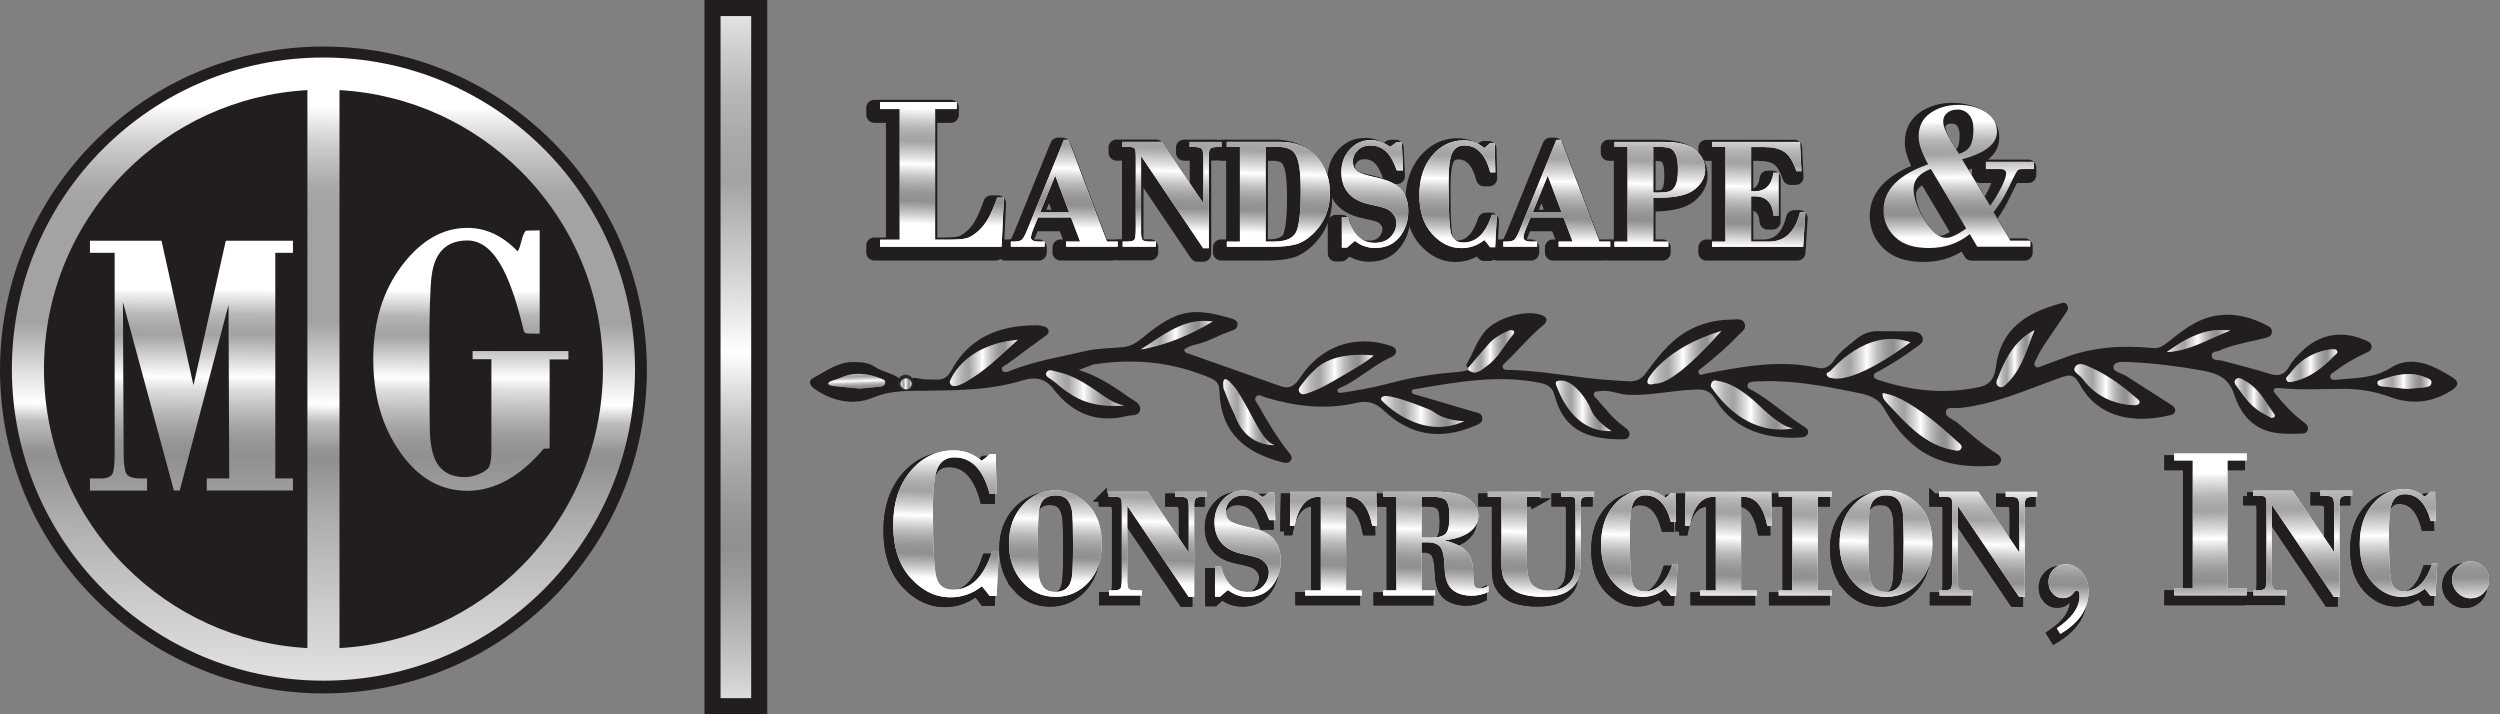 <?xml version="1.0" encoding="UTF-8"?><svg id="b" xmlns="http://www.w3.org/2000/svg" xmlns:xlink="http://www.w3.org/1999/xlink" viewBox="0 0 311.57 89.01"><rect x="0" y="0" width="311.57" height="89.01" fill="#808080" stroke="none"/><defs><style>.au{fill:url(#j);}.av{fill:url(#p);}.aw{fill:url(#m);}.ax{fill:url(#aa);}.ay{fill:url(#al);}.az{fill:url(#am);}.ba,.bb{fill:#fff;}.bc{fill:url(#aq);}.bd{fill:url(#r);}.be{fill:url(#h);}.bf{fill:url(#t);}.bg{fill:url(#i);}.bh{fill:url(#l);}.bi{fill:url(#ah);}.bj{fill:url(#at);}.bk,.bl{fill:#221e1f;}.bm{fill:url(#af);}.bn{fill:url(#as);}.bo{fill:url(#ap);}.bp{fill:url(#s);}.bq{fill:url(#q);}.bl,.bb{stroke:#221e1f;stroke-miterlimit:10;}.br{fill:url(#f);}.bs{fill:url(#g);}.bt{fill:url(#n);}.bu{fill:url(#ad);}.bv{fill:#2b2829;}.bw{fill:url(#e);}.bx{fill:url(#ai);}.by{fill:url(#v);}.bz{fill:url(#ar);}.ca{fill:url(#aj);}.cb{fill:url(#y);}.cc{fill:url(#o);}.cd{fill:url(#d);}.ce{fill:url(#x);}.cf{fill:url(#u);}.cg{fill:url(#ae);}.ch{fill:url(#z);}.ci{fill:url(#ag);}.cj{fill:url(#an);}.ck{fill:#9a9a9a;}.cl{fill:url(#w);}.cm{fill:url(#ao);}.cn{fill:url(#ab);}.co{fill:url(#k);}.cp{fill:url(#ac);}.cq{fill:url(#ak);}</style><linearGradient id="d" x1="23.93" y1="29.34" x2="23.7" y2="81.15" gradientUnits="userSpaceOnUse"><stop offset=".13" stop-color="#fff"/><stop offset=".14" stop-color="#f1f1f1"/><stop offset=".17" stop-color="#cfcfcf"/><stop offset=".19" stop-color="#b7b7b7"/><stop offset=".22" stop-color="#a8a8a8"/><stop offset=".24" stop-color="#a3a3a3"/><stop offset=".31" stop-color="#e4e4e4"/><stop offset=".34" stop-color="#fff"/><stop offset=".37" stop-color="#dedede"/><stop offset=".42" stop-color="#bcbcbc"/><stop offset=".46" stop-color="#a4a4a4"/><stop offset=".5" stop-color="#959595"/><stop offset=".53" stop-color="#909090"/><stop offset=".62" stop-color="#9e9e9e"/><stop offset=".78" stop-color="#c3c3c3"/><stop offset="1" stop-color="#fff"/></linearGradient><linearGradient id="e" x1="58.77" y1="29.49" x2="58.54" y2="81.3" xlink:href="#d"/><linearGradient id="f" x1="40.44" y1="12.2" x2="39.98" y2="124.54" gradientUnits="userSpaceOnUse"><stop offset=".01" stop-color="#fff"/><stop offset=".02" stop-color="#f1f1f1"/><stop offset=".05" stop-color="#cfcfcf"/><stop offset=".08" stop-color="#b7b7b7"/><stop offset=".1" stop-color="#a8a8a8"/><stop offset=".12" stop-color="#a3a3a3"/><stop offset=".25" stop-color="#a3a3a3"/><stop offset=".31" stop-color="#e4e4e4"/><stop offset=".34" stop-color="#fff"/><stop offset=".35" stop-color="#dedede"/><stop offset=".36" stop-color="#bcbcbc"/><stop offset=".38" stop-color="#a4a4a4"/><stop offset=".39" stop-color="#959595"/><stop offset=".4" stop-color="#909090"/><stop offset=".47" stop-color="#aeaeae"/><stop offset=".56" stop-color="#cbcbcb"/><stop offset=".65" stop-color="#e2e2e2"/><stop offset=".75" stop-color="#f2f2f2"/><stop offset=".85" stop-color="#fcfcfc"/><stop offset="1" stop-color="#fff"/></linearGradient><linearGradient id="g" x1="91.79" y1="-2.83" x2="91.62" y2="94.5" gradientUnits="userSpaceOnUse"><stop offset="0" stop-color="#fff"/><stop offset=".02" stop-color="#f1f1f1"/><stop offset=".09" stop-color="#cfcfcf"/><stop offset=".15" stop-color="#b7b7b7"/><stop offset=".21" stop-color="#a8a8a8"/><stop offset=".26" stop-color="#a3a3a3"/><stop offset=".42" stop-color="#e4e4e4"/><stop offset=".48" stop-color="#fff"/><stop offset=".53" stop-color="#dedede"/><stop offset=".58" stop-color="#bcbcbc"/><stop offset=".64" stop-color="#a4a4a4"/><stop offset=".69" stop-color="#959595"/><stop offset=".73" stop-color="#909090"/><stop offset=".78" stop-color="#9e9e9e"/><stop offset=".87" stop-color="#c3c3c3"/><stop offset="1" stop-color="#fff"/></linearGradient><linearGradient id="h" x1="167.47" y1="15.03" x2="167.08" y2="29.33" gradientUnits="userSpaceOnUse"><stop offset="0" stop-color="#fff"/><stop offset=".02" stop-color="#f1f1f1"/><stop offset=".1" stop-color="#cfcfcf"/><stop offset=".16" stop-color="#b7b7b7"/><stop offset=".23" stop-color="#a8a8a8"/><stop offset=".28" stop-color="#a3a3a3"/><stop offset=".43" stop-color="#e4e4e4"/><stop offset=".48" stop-color="#fff"/><stop offset=".54" stop-color="#dedede"/><stop offset=".61" stop-color="#bcbcbc"/><stop offset=".68" stop-color="#a4a4a4"/><stop offset=".74" stop-color="#959595"/><stop offset=".8" stop-color="#909090"/><stop offset=".83" stop-color="#9e9e9e"/><stop offset=".9" stop-color="#c3c3c3"/><stop offset="1" stop-color="#fff"/></linearGradient><linearGradient id="i" x1="244.05" y1="15.19" x2="244.16" y2="29.6" gradientUnits="userSpaceOnUse"><stop offset="0" stop-color="#fff"/><stop offset=".02" stop-color="#f1f1f1"/><stop offset=".1" stop-color="#cfcfcf"/><stop offset=".16" stop-color="#b7b7b7"/><stop offset=".23" stop-color="#a8a8a8"/><stop offset=".28" stop-color="#a3a3a3"/><stop offset=".43" stop-color="#e4e4e4"/><stop offset=".48" stop-color="#fff"/><stop offset=".54" stop-color="#dedede"/><stop offset=".61" stop-color="#bcbcbc"/><stop offset=".68" stop-color="#a4a4a4"/><stop offset=".74" stop-color="#959595"/><stop offset=".8" stop-color="#909090"/><stop offset=".83" stop-color="#9e9e9e"/><stop offset=".9" stop-color="#c3c3c3"/><stop offset="1" stop-color="#fff"/></linearGradient><linearGradient id="j" x1="186.09" y1="59.01" x2="185.68" y2="73.93" xlink:href="#h"/><linearGradient id="k" x1="186.09" y1="59.01" x2="185.68" y2="73.93" xlink:href="#h"/><linearGradient id="l" x1="186.09" y1="59.01" x2="185.68" y2="73.93" xlink:href="#h"/><linearGradient id="m" x1="186.09" y1="59.01" x2="185.68" y2="73.93" xlink:href="#h"/><linearGradient id="n" x1="186.09" y1="59.01" x2="185.68" y2="73.93" xlink:href="#h"/><linearGradient id="o" x1="186.09" y1="59.01" x2="185.68" y2="73.93" xlink:href="#h"/><linearGradient id="p" x1="186.09" y1="59.01" x2="185.68" y2="73.93" xlink:href="#h"/><linearGradient id="q" x1="186.09" y1="59.01" x2="185.68" y2="73.93" xlink:href="#h"/><linearGradient id="r" x1="186.09" y1="59.01" x2="185.68" y2="73.93" xlink:href="#h"/><linearGradient id="s" x1="186.09" y1="59.01" x2="185.68" y2="73.93" xlink:href="#h"/><linearGradient id="t" x1="186.09" y1="59.01" x2="185.68" y2="73.93" xlink:href="#h"/><linearGradient id="u" x1="186.09" y1="59.01" x2="185.68" y2="73.93" xlink:href="#h"/><linearGradient id="v" x1="186.09" y1="59.01" x2="185.68" y2="73.93" xlink:href="#h"/><linearGradient id="w" x1="290.34" y1="58.79" x2="290.62" y2="75.61" xlink:href="#i"/><linearGradient id="x" x1="290.34" y1="58.79" x2="290.62" y2="75.61" xlink:href="#i"/><linearGradient id="y" x1="290.34" y1="58.79" x2="290.62" y2="75.61" xlink:href="#i"/><linearGradient id="z" x1="290.34" y1="58.79" x2="290.62" y2="75.61" xlink:href="#i"/><linearGradient id="aa" x1="182.97" y1="43.79" x2="188.71" y2="43.79" xlink:href="#i"/><linearGradient id="ab" x1="234.62" y1="52.58" x2="244.46" y2="52.58" xlink:href="#i"/><linearGradient id="ac" x1="258.54" y1="47.94" x2="266.65" y2="47.94" xlink:href="#i"/><linearGradient id="ad" x1="248.82" y1="44.71" x2="253.55" y2="44.71" xlink:href="#i"/><linearGradient id="ae" x1="284.92" y1="45.59" x2="291.29" y2="45.59" xlink:href="#i"/><linearGradient id="af" x1="270.04" y1="42.5" x2="277.94" y2="42.5" xlink:href="#i"/><linearGradient id="ag" x1="296.31" y1="47.55" x2="303.02" y2="47.55" xlink:href="#i"/><linearGradient id="ah" x1="142.17" y1="41.77" x2="151.17" y2="41.77" xlink:href="#i"/><linearGradient id="ai" x1="278.5" y1="49.61" x2="283.5" y2="49.61" xlink:href="#i"/><linearGradient id="aj" x1="106.71" y1="46.23" x2="106.8" y2="48.84" xlink:href="#i"/><linearGradient id="ak" x1="118.36" y1="45.23" x2="126.86" y2="45.23" xlink:href="#i"/><linearGradient id="al" x1="112.23" y1="47.84" x2="113.61" y2="47.84" xlink:href="#i"/><linearGradient id="am" x1="130.37" y1="48.37" x2="140.13" y2="48.37" xlink:href="#i"/><linearGradient id="an" x1="161.86" y1="46.68" x2="171.18" y2="46.68" xlink:href="#i"/><linearGradient id="ao" x1="152.45" y1="51.37" x2="158.83" y2="51.37" xlink:href="#i"/><linearGradient id="ap" x1="172.12" y1="51.28" x2="182.5" y2="51.28" xlink:href="#i"/><linearGradient id="aq" x1="193.89" y1="50.58" x2="200.85" y2="50.58" xlink:href="#i"/><linearGradient id="ar" x1="205.31" y1="44.57" x2="214.54" y2="44.57" xlink:href="#i"/><linearGradient id="as" x1="213.22" y1="50.49" x2="223.53" y2="50.49" xlink:href="#i"/><linearGradient id="at" x1="227.64" y1="44.71" x2="238.09" y2="44.71" xlink:href="#i"/></defs><g id="c"><g><g><circle class="bk" cx="40.31" cy="46.11" r="40.31"/><path class="cd" d="M11.21,30v1.51h3.08v25.08c0,1.22-.09,2.04-.27,2.44-.18,.4-.68,.6-1.51,.6h-1.3v1.51h7.12v-1.51h-.75c-1.01,0-1.62-.21-1.84-.62-.22-.41-.33-1.27-.33-2.57l-.09-18.8,6.35,23.49h.73l6.08-23.14,.09,21.63h-2.8v1.51h10.74v-1.51h-2.2V31.51h2.2v-1.51h-8.37l-4.03,18.02-3.98-18.02H11.21Z"/><path class="bw" d="M70.86,43.75h-11.96v1.02h2.34v11.1s.08,2.04-.45,2.54c-.52,.5-1.68,1.05-2.83,1.05-1.46,0-2.55-.47-3.27-1.4-.72-.94-1.1-2.49-1.13-4.67-.03-2.18-.05-5.48-.05-9.9s.09-7.6,.28-9.09c.19-1.5,.66-2.61,1.41-3.34,.75-.73,1.77-1.09,3.06-1.09,3.73,0,5.65,5.56,7.01,11.24,.05,.2,.23,.35,.44,.35l1.55,.03v-12.88l-1.55,.03c-.13,0-.26,.07-.32,.19-.46,.84-.48,1.87-.88,2.39-1.88-1.95-3.97-2.92-6.25-2.92-3.08,0-5.81,1.57-8.18,4.71-2.37,3.14-3.56,7.02-3.56,11.65s1.12,8.44,3.37,11.63c2.25,3.19,5.03,4.78,8.36,4.78s6.57-1.75,9.51-5.25l.74-.03v-11.1h2.34s0-1.02,0-1.02Z"/><path class="br" d="M40.31,7.17c-21.45,0-38.83,17.38-38.83,38.83,0,21.45,17.38,38.83,38.83,38.83,21.45,0,38.83-17.38,38.83-38.83,0-21.45-17.38-38.83-38.83-38.83ZM5.48,46c0-9.62,3.9-18.32,10.2-24.63,5.87-5.87,13.8-9.64,22.63-10.14V80.77c-8.83-.5-16.76-4.27-22.63-10.14-6.31-6.31-10.2-15-10.2-24.63Zm59.46,24.63c-5.87,5.87-13.8,9.64-22.63,10.14V11.23c8.83,.5,16.76,4.27,22.63,10.14,6.31,6.31,10.2,15,10.2,24.63,0,9.62-3.9,18.32-10.2,24.63Z"/></g><g><rect class="bs" x="88.8" y="1" width="5.82" height="87.01"/><path class="bk" d="M93.62,2V87.01h-3.82V2h3.82m2-2h-7.82V89.01h7.82V0h0Z"/></g><g><g><path class="bk" d="M108.95,31.97c-.28,0-.5-.22-.5-.5v-.87c0-.28,.22-.5,.5-.5h1.95V14.81h-1.95c-.28,0-.5-.22-.5-.5v-.87c0-.28,.22-.5,.5-.5h9.55c.28,0,.5,.22,.5,.5v.87c0,.28-.22,.5-.5,.5h-2.19v15.29h1.21c.91,0,1.58-.05,2-.14,.37-.08,.8-.34,1.28-.76,.5-.44,.93-1,1.28-1.67,.37-.7,.7-1.49,.98-2.34,.07-.2,.26-.34,.47-.34h.83c.14,0,.27,.06,.36,.15,.09,.1,.14,.23,.14,.37l-.28,6.12c-.01,.27-.23,.48-.5,.48h-15.14Z"/><path class="bk" d="M118.5,13.43v.87h-2.69V30.59h1.71c.95,0,1.65-.05,2.1-.15,.45-.1,.95-.39,1.51-.87,.55-.48,1.02-1.09,1.4-1.81,.38-.73,.72-1.53,1.02-2.41h.83l-.28,6.12h-15.14v-.87h2.45V14.31h-2.45v-.87h9.55m5.88,11.92h0m-5.88-12.92h-9.55c-.55,0-1,.45-1,1v.87c0,.55,.45,1,1,1h1.45v14.29h-1.45c-.55,0-1,.45-1,1v.87c0,.55,.45,1,1,1h15.14c.53,0,.97-.42,1-.95l.28-6.05s0-.08,0-.12c0-.55-.45-1-1-1h-.84c-.43,0-.81,.27-.95,.68-.28,.83-.6,1.59-.95,2.27-.32,.61-.71,1.13-1.17,1.52-.52,.46-.87,.6-1.06,.65-.26,.06-.8,.13-1.89,.13h-.71V15.31h1.69c.55,0,1-.45,1-1v-.87c0-.55-.45-1-1-1h0Z"/></g><g><path class="bk" d="M132.17,31.97c-.28,0-.5-.22-.5-.5v-.63c0-.28,.22-.5,.5-.5h1.02l-.77-2.02h-3.44l-.42,1.03c-.24,.59-.29,.85-.29,.95,0,0,0,0,0,0,.04,0,.17,.04,.47,.04h.72c.28,0,.5,.22,.5,.5v.63c0,.28-.22,.5-.5,.5h-4.21c-.28,0-.5-.22-.5-.5v-.63c0-.28,.22-.5,.5-.5h.38c.54,0,.67-.11,.67-.11,.04-.04,.21-.24,.53-1.01l4.58-11.24c.08-.19,.26-.31,.46-.31h.56c.21,0,.39,.13,.47,.32l4.68,12.36h1.01c.28,0,.5,.22,.5,.5v.63c0,.28-.22,.5-.5,.5h-6.43Zm-.38-5.33l-1.02-2.67-1.1,2.67h2.11Z"/><path class="bk" d="M132.45,18.15l4.8,12.68h1.35v.63h-6.43v-.63h1.75l-1.15-3.02h-4.12l-.55,1.34c-.22,.53-.33,.92-.33,1.16,0,.35,.33,.52,.98,.52h.72v.63h-4.21v-.63h.38c.5,0,.84-.08,1.01-.25,.18-.17,.39-.56,.64-1.18l4.58-11.25h.56m-3.52,8.99h3.58l-1.72-4.53-1.86,4.53m3.52-9.99h-.56c-.41,0-.77,.25-.93,.62l-4.58,11.25c-.19,.47-.32,.69-.38,.79-.06,.01-.17,.03-.35,.03h-.38c-.55,0-1,.45-1,1v.63c0,.55,.45,1,1,1h4.21c.55,0,1-.45,1-1v-.63c0-.55-.45-1-1-1h-.56c.03-.09,.07-.19,.12-.3l.3-.72h2.76l.39,1.02h-.3c-.55,0-1,.45-1,1v.63c0,.55,.45,1,1,1h6.43c.55,0,1-.45,1-1v-.63c0-.55-.45-1-1-1h-.66l-4.56-12.03c-.15-.39-.52-.65-.94-.65h0Zm-2.03,8.99l.33-.81,.31,.81h-.64Z"/></g><g><path class="bk" d="M149.24,32.14c-.17,0-.32-.08-.41-.22l-6.82-10.13v7.81c0,.47,.05,.65,.07,.71,0,0,0,0,.01,0,.05,0,.19,.03,.5,.03h.76c.28,0,.5,.22,.5,.5v.63c0,.28-.22,.5-.5,.5h-4.14c-.28,0-.5-.22-.5-.5v-.63c0-.28,.22-.5,.5-.5h.52c.38,0,.52-.05,.55-.07-.02-.01,.05-.26,.05-1.09v-9.02c0-.33-.02-.5-.04-.59-.07-.01-.2-.03-.42-.03h-.71c-.28,0-.5-.22-.5-.5v-.63c0-.28,.22-.5,.5-.5h4.94c.17,0,.32,.08,.41,.22l4.27,6.32v-3.99c0-.63-.07-.83-.09-.88,0,0,0,0,0,0-.02,0-.16-.05-.51-.05h-.61c-.28,0-.5-.22-.5-.5v-.63c0-.28,.22-.5,.5-.5h3.97c.28,0,.5,.22,.5,.5v.63c0,.28-.22,.5-.5,.5h-.46c-.39,0-.53,.05-.56,.07,0,0-.05,.15-.05,.55v11.49c0,.28-.22,.5-.5,.5h-.7Z"/><path class="bk" d="M151.51,18.4v.63h-.46c-.49,0-.8,.07-.93,.22s-.19,.45-.19,.9v11.49h-.7l-7.74-11.49v9.44c0,.53,.06,.87,.17,1.01s.42,.22,.92,.22h.76v.63h-4.14v-.63h.52c.53,0,.84-.09,.95-.26,.1-.18,.16-.64,.16-1.4v-9.02c0-.49-.05-.8-.14-.93-.09-.13-.37-.19-.82-.19h-.71v-.63h4.94l5.18,7.68v-5.62c0-.59-.06-.98-.18-1.15s-.43-.27-.93-.27h-.61v-.63h3.97m0-1h-3.97c-.55,0-1,.45-1,1v.63c0,.55,.45,1,1,1h.61s.06,0,.09,0c0,.1,.01,.24,.01,.42v2.35l-3.35-4.97c-.19-.28-.5-.44-.83-.44h-4.94c-.55,0-1,.45-1,1v.63c0,.55,.45,1,1,1h.68s0,.08,0,.12v9.02c0,.3,0,.51-.02,.66-.03,0-.05,0-.08,0h-.52c-.55,0-1,.45-1,1v.63c0,.55,.45,1,1,1h4.14c.55,0,1-.45,1-1v-.63c0-.55-.45-1-1-1h-.76s-.05,0-.08,0c0-.07,0-.14,0-.24v-6.17l5.91,8.77c.19,.28,.5,.44,.83,.44h.7c.55,0,1-.45,1-1v-11.49s0-.08,0-.12c.03,0,.07,0,.11,0h.46c.55,0,1-.45,1-1v-.63c0-.55-.45-1-1-1h0Z"/></g><g><path class="bk" d="M152.17,31.97c-.28,0-.5-.22-.5-.5v-.63c0-.28,.22-.5,.5-.5h1.14v-10.8h-1.14c-.28,0-.5-.22-.5-.5v-.63c0-.28,.22-.5,.5-.5h6.63c2.05,0,3.71,.67,4.92,1.98,1.2,1.3,1.81,2.97,1.81,4.94,0,1.02-.18,2-.55,2.9-.37,.9-.93,1.74-1.69,2.48-.77,.75-1.57,1.24-2.4,1.46-.78,.21-1.75,.31-2.87,.31h-5.85Zm5.87-1.63c2.02,0,2.3-.8,2.39-1.06,.31-.87,.46-2.41,.46-4.59,0-1.71-.1-2.94-.29-3.66-.16-.62-.4-1.04-.69-1.21-.33-.19-.77-.29-1.31-.29h-1.11v10.8h.53Z"/><path class="bk" d="M158.8,18.4c1.92,0,3.43,.61,4.55,1.82,1.12,1.22,1.68,2.75,1.68,4.6,0,.96-.17,1.87-.51,2.71s-.87,1.61-1.57,2.3c-.71,.69-1.43,1.14-2.18,1.34s-1.66,.3-2.74,.3h-5.85v-.63h1.64v-11.8h-1.64v-.63h6.63m-1.79,12.44h1.03c1.58,0,2.53-.46,2.86-1.39s.49-2.51,.49-4.76c0-1.76-.1-3.02-.3-3.78-.2-.77-.51-1.27-.92-1.51-.41-.24-.93-.36-1.56-.36h-1.61v11.8m1.79-13.44h-6.63c-.55,0-1,.45-1,1v.63c0,.55,.45,1,1,1h.64v9.8h-.64c-.55,0-1,.45-1,1v.63c0,.55,.45,1,1,1h5.85c1.17,0,2.18-.11,3-.33,.91-.24,1.79-.78,2.62-1.59,.81-.79,1.41-1.68,1.8-2.65,.39-.96,.58-2,.58-3.08,0-2.1-.65-3.88-1.94-5.28-1.31-1.42-3.09-2.15-5.29-2.15h0Zm-.79,2.63h.61c.45,0,.8,.07,1.05,.22,.13,.07,.31,.35,.46,.9,.12,.47,.27,1.46,.27,3.53,0,2.64-.24,3.86-.43,4.42-.17,.48-.82,.72-1.92,.72h-.03v-9.8h0Z"/></g><g><path class="bk" d="M170.66,32.14c-.91,0-1.75-.25-2.5-.75-.24,.2-.46,.39-.66,.58-.09,.09-.21,.13-.34,.13h-.65c-.28,0-.5-.22-.5-.5v-3.81c0-.28,.22-.5,.5-.5h.76c.23,0,.42,.15,.48,.37,.51,1.92,1.44,2.85,2.85,2.85,.73,0,1.27-.2,1.64-.61,.38-.42,.57-.88,.57-1.39,0-.25-.07-.47-.21-.67-.17-.23-.36-.41-.57-.55-.1-.06-.51-.24-2.1-.57-1.34-.28-2.35-.81-3-1.6-.65-.78-.98-1.76-.98-2.92,0-1.24,.4-2.31,1.19-3.17,.8-.88,1.81-1.32,3-1.32,.8,0,1.6,.25,2.39,.74,.16-.11,.32-.23,.49-.38,.09-.08,.21-.12,.32-.12h.63c.27,0,.49,.21,.5,.48l.16,3.51c0,.14-.04,.27-.14,.37s-.22,.15-.36,.15h-.78c-.21,0-.4-.13-.47-.33-.38-1.07-.8-1.81-1.26-2.21-.43-.38-.95-.56-1.57-.56-.5,0-.9,.15-1.21,.45-.31,.3-.46,.63-.46,1.02,0,.6,.22,.8,.39,.89,.38,.21,1.08,.43,2.07,.64,1.74,.38,2.89,.94,3.52,1.74,.62,.78,.93,1.77,.93,2.95,0,1.36-.4,2.56-1.2,3.56-.82,1.03-1.98,1.55-3.44,1.55Z"/><path class="bk" d="M170.14,18.21c.8,0,1.59,.28,2.38,.84,.25-.15,.53-.35,.82-.59h.63l.16,3.51h-.78c-.41-1.16-.88-1.96-1.4-2.42-.52-.46-1.16-.69-1.9-.69-.63,0-1.15,.2-1.56,.59-.41,.4-.61,.85-.61,1.37,0,.64,.21,1.09,.64,1.33,.43,.24,1.17,.47,2.21,.69,1.6,.35,2.68,.87,3.23,1.56s.82,1.57,.82,2.63c0,1.25-.36,2.33-1.09,3.24s-1.74,1.36-3.05,1.36c-.93,0-1.77-.29-2.51-.88-.36,.29-.69,.57-.98,.84h-.65v-3.81h.76c.57,2.14,1.68,3.22,3.33,3.22,.87,0,1.54-.26,2.01-.77,.47-.51,.7-1.09,.7-1.73,0-.36-.1-.68-.31-.97-.21-.29-.44-.51-.72-.68-.27-.17-1.03-.38-2.26-.64-1.23-.26-2.14-.73-2.71-1.43-.58-.69-.86-1.56-.86-2.6,0-1.12,.35-2.06,1.06-2.83,.7-.77,1.58-1.16,2.63-1.16m0-1c-1.34,0-2.47,.5-3.37,1.49-.87,.96-1.32,2.14-1.32,3.51,0,1.27,.37,2.36,1.09,3.24,.72,.87,1.82,1.46,3.28,1.77,1.55,.32,1.89,.48,1.94,.51,.15,.1,.3,.23,.42,.41,.08,.11,.12,.23,.12,.38,0,.39-.14,.72-.44,1.05-.27,.3-.69,.44-1.27,.44-.73,0-1.78-.26-2.37-2.47-.12-.44-.51-.74-.97-.74h-.76c-.55,0-1,.45-1,1v3.81c0,.55,.45,1,1,1h.65c.25,0,.5-.1,.68-.27,.12-.11,.24-.22,.37-.33,.75,.42,1.57,.63,2.45,.63,1.62,0,2.91-.59,3.83-1.74,.87-1.09,1.3-2.39,1.3-3.87,0-1.29-.35-2.39-1.04-3.26-.24-.3-.54-.57-.91-.81h.29c.27,0,.53-.11,.72-.31,.19-.2,.29-.46,.28-.74l-.16-3.51c-.02-.53-.46-.96-1-.96h-.63c-.24,0-.47,.08-.65,.24-.07,.06-.13,.11-.2,.16-.77-.43-1.56-.64-2.36-.64h0Zm2.26,5.06c-.43-.15-.92-.29-1.45-.4-1.24-.26-1.74-.48-1.94-.59-.09-.05-.13-.2-.13-.45,0-.17,.04-.39,.31-.66,.22-.21,.5-.31,.86-.31,.5,0,.9,.14,1.24,.44,.27,.23,.67,.76,1.1,1.97h0Z"/></g><g><path class="bk" d="M181.42,32.14c-1.5,0-2.86-.65-4.01-1.93-1.15-1.26-1.73-3-1.73-5.17s.58-3.91,1.71-5.26c1.16-1.38,2.61-2.07,4.33-2.07,.92,0,1.78,.28,2.55,.82,.14-.11,.26-.22,.36-.33,.09-.1,.22-.15,.36-.15h.56c.27,0,.49,.22,.5,.49l.08,3.65c0,.13-.05,.26-.14,.36-.09,.1-.22,.15-.36,.15h-.63c-.23,0-.43-.15-.48-.37-.53-2.01-1.42-2.98-2.73-2.98-.52,0-.85,.2-1.07,.65-.19,.37-.41,1.29-.41,3.54,0,4.3,.17,5.74,.31,6.19,.16,.5,.46,.72,1.04,.72,1.39,0,2.39-1.02,3.08-3.12,.07-.21,.26-.34,.48-.34h.63c.14,0,.27,.06,.36,.16,.09,.1,.14,.23,.14,.37l-.21,4.04c-.01,.27-.23,.47-.5,.47h-.63c-.16,0-.31-.08-.4-.21-.12-.16-.25-.33-.4-.51-.84,.56-1.77,.84-2.77,.84Z"/><path class="bk" d="M181.73,18.21c.94,0,1.79,.32,2.55,.96,.29-.21,.53-.41,.72-.61h.56l.08,3.65h-.63c-.59-2.23-1.66-3.35-3.22-3.35-.71,0-1.22,.31-1.52,.93-.31,.62-.46,1.87-.46,3.76,0,3.52,.11,5.63,.33,6.34,.22,.71,.73,1.07,1.51,1.07,1.61,0,2.8-1.15,3.55-3.46h.63l-.21,4.04h-.63c-.19-.27-.44-.57-.72-.9-.85,.68-1.8,1.01-2.86,1.01-1.36,0-2.58-.59-3.64-1.76-1.07-1.18-1.6-2.79-1.6-4.83s.53-3.67,1.59-4.94c1.06-1.26,2.38-1.9,3.95-1.9m4.11,9.28h0m-4.12-10.28c-1.87,0-3.46,.76-4.72,2.25-1.21,1.44-1.83,3.32-1.83,5.58s.63,4.15,1.86,5.51c1.26,1.39,2.73,2.09,4.39,2.09,.95,0,1.84-.23,2.66-.68,.04,.05,.08,.1,.11,.15,.19,.26,.49,.41,.81,.41h.63c.53,0,.97-.42,1-.95l.2-3.96s0-.08,0-.12c0-.55-.45-1-1-1h-.64c-.43,0-.82,.28-.95,.69-.91,2.77-2.18,2.77-2.6,2.77s-.48-.12-.56-.36c-.11-.34-.29-1.59-.29-6.04,0-2.35,.25-3.1,.35-3.32,.12-.24,.25-.37,.62-.37,.43,0,1.56,0,2.25,2.61,.12,.44,.51,.74,.97,.74h.63c.27,0,.53-.11,.71-.3,.19-.19,.29-.45,.29-.72l-.08-3.65c-.01-.54-.46-.98-1-.98h-.56c-.27,0-.53,.11-.72,.31-.02,.02-.03,.03-.05,.05-.77-.46-1.61-.7-2.51-.7h0Z"/></g><g><path class="bk" d="M193.55,31.97c-.28,0-.5-.22-.5-.5v-.63c0-.28,.22-.5,.5-.5h1.02l-.77-2.02h-3.44l-.42,1.03c-.24,.59-.29,.85-.29,.95,0,0,0,0,0,0,.04,0,.18,.04,.47,.04h.72c.28,0,.5,.22,.5,.5v.63c0,.28-.22,.5-.5,.5h-4.21c-.28,0-.5-.22-.5-.5v-.63c0-.28,.22-.5,.5-.5h.38c.54,0,.67-.11,.67-.11,.04-.04,.21-.24,.53-1.01l4.58-11.24c.08-.19,.26-.31,.46-.31h.56c.21,0,.39,.13,.47,.32l4.68,12.36h1.01c.28,0,.5,.22,.5,.5v.63c0,.28-.22,.5-.5,.5h-6.43Zm-.38-5.33l-1.02-2.67-1.1,2.67h2.11Z"/><path class="bk" d="M193.82,18.15l4.8,12.68h1.35v.63h-6.43v-.63h1.75l-1.15-3.02h-4.12l-.55,1.34c-.22,.53-.33,.92-.33,1.16,0,.35,.33,.52,.98,.52h.72v.63h-4.21v-.63h.38c.5,0,.84-.08,1.01-.25,.17-.17,.39-.56,.64-1.18l4.58-11.25h.56m-3.52,8.99h3.58l-1.72-4.53-1.86,4.53m3.52-9.99h-.56c-.41,0-.77,.25-.93,.62l-4.58,11.25c-.19,.46-.32,.69-.38,.79-.06,.01-.17,.03-.35,.03h-.38c-.55,0-1,.45-1,1v.63c0,.55,.45,1,1,1h4.21c.55,0,1-.45,1-1v-.63c0-.55-.45-1-1-1h-.56c.03-.09,.07-.19,.12-.3l.3-.72h2.76l.39,1.02h-.3c-.55,0-1,.45-1,1v.63c0,.55,.45,1,1,1h6.43c.55,0,1-.45,1-1v-.63c0-.55-.45-1-1-1h-.66l-4.56-12.03c-.15-.39-.52-.65-.94-.65h0Zm-2.03,8.99l.33-.81,.31,.81h-.64Z"/></g><g><path class="bk" d="M200.5,31.97c-.28,0-.5-.22-.5-.5v-.63c0-.28,.22-.5,.5-.5h1.13v-10.8h-1.13c-.28,0-.5-.22-.5-.5v-.63c0-.28,.22-.5,.5-.5h6.2c1.98,0,3.38,.38,4.26,1.16,.89,.79,1.34,1.72,1.34,2.79s-.5,2.05-1.48,2.84c-.97,.78-2.57,1.16-4.91,1.16h-.08v4.48h1.38c.28,0,.5,.22,.5,.5v.63c0,.28-.22,.5-.5,.5h-6.71Zm5.49-7.74c.53,0,.93-.04,1.2-.12,.17-.05,.33-.22,.47-.5,.11-.23,.25-.73,.25-1.75s-.13-1.48-.25-1.72c-.13-.27-.29-.44-.45-.49-.26-.08-.66-.12-1.18-.12h-.2v4.69h.16Z"/><path class="bk" d="M206.7,18.4c1.84,0,3.15,.34,3.93,1.03,.78,.69,1.17,1.49,1.17,2.42s-.43,1.75-1.3,2.46-2.39,1.05-4.59,1.05h-.58v5.48h1.88v.63h-6.71v-.63h1.63v-11.8h-1.63v-.63h6.2m-1.37,6.33h.66c.58,0,1.02-.05,1.34-.14s.57-.35,.78-.76c.2-.41,.3-1.07,.3-1.97s-.1-1.53-.3-1.93c-.2-.41-.45-.65-.76-.75-.31-.09-.75-.14-1.32-.14h-.7v5.69m1.37-7.33h-6.2c-.55,0-1,.45-1,1v.63c0,.55,.45,1,1,1h.63v9.8h-.63c-.55,0-1,.45-1,1v.63c0,.55,.45,1,1,1h6.71c.55,0,1-.45,1-1v-.63c0-.55-.45-1-1-1h-.88v-3.48c2.23-.05,3.81-.46,4.81-1.27,1.11-.9,1.67-1.98,1.67-3.23s-.51-2.28-1.51-3.17c-.98-.86-2.48-1.28-4.59-1.28h0Zm-.37,6.32v-3.68c.42,.02,.64,.06,.74,.09h0s.06,.05,.15,.23c.06,.12,.2,.51,.2,1.5s-.14,1.41-.2,1.54c-.1,.2-.17,.24-.17,.24-.09,.03-.31,.07-.71,.09h0Z"/></g><g><path class="bk" d="M212.67,31.97c-.28,0-.5-.22-.5-.5v-.63c0-.28,.22-.5,.5-.5h1.16v-10.8h-1.16c-.28,0-.5-.22-.5-.5v-.63c0-.28,.22-.5,.5-.5h10.95c.27,0,.49,.21,.5,.48l.18,3.65c0,.14-.04,.27-.14,.37-.09,.1-.23,.16-.36,.16h-.63c-.22,0-.41-.14-.47-.34-.37-1.12-.82-1.85-1.32-2.17-.52-.33-1.24-.5-2.14-.5h-1.2v4.53c1.05-.03,1.61-.61,1.78-1.88,.03-.25,.25-.43,.5-.43h.63c.28,0,.5,.22,.5,.5v5.34c0,.28-.22,.5-.5,.5h-.63c-.26,0-.48-.2-.5-.47-.09-1.31-.64-1.9-1.78-1.93v4.64h1.73c1.72,0,2.83-1.07,3.37-3.27,.06-.22,.26-.38,.49-.38h.67c.14,0,.27,.06,.36,.16,.09,.1,.14,.24,.13,.37l-.27,4.29c-.02,.26-.24,.47-.5,.47h-11.35Z"/><path class="bk" d="M223.62,18.4l.18,3.65h-.63c-.41-1.23-.92-2.04-1.53-2.43-.61-.39-1.41-.58-2.41-.58h-1.7v5.53h.42c1.36,0,2.14-.77,2.36-2.31h.63v5.34h-.63c-.11-1.6-.9-2.4-2.36-2.4h-.42v5.64h2.23c1.97,0,3.26-1.22,3.86-3.65h.67l-.27,4.29h-11.35v-.63h1.66v-11.8h-1.66v-.63h10.95m.67,8.78h0m-.68-9.78h-10.95c-.55,0-1,.45-1,1v.63c0,.55,.45,1,1,1h.66v9.8h-.66c-.55,0-1,.45-1,1v.63c0,.55,.45,1,1,1h11.35c.53,0,.96-.41,1-.94l.27-4.22s0-.09,0-.13c0-.55-.45-1-1-1h-.68c-.46,0-.86,.31-.97,.76-.64,2.6-1.96,2.9-2.89,2.9h-1.23v-3.57c.45,.14,.72,.51,.78,1.4,.04,.52,.47,.93,1,.93h.63c.55,0,1-.45,1-1v-5.34c0-.55-.45-1-1-1h-.63c-.5,0-.92,.37-.99,.86-.12,.88-.43,1.23-.79,1.36v-3.44h.7c.8,0,1.43,.14,1.87,.42,.23,.15,.68,.59,1.12,1.9,.14,.41,.52,.68,.95,.68h.63c.27,0,.54-.11,.72-.31,.19-.2,.29-.46,.27-.74l-.18-3.65c-.03-.53-.47-.95-1-.95h0Z"/></g><g><path class="bk" d="M239.71,32.13c-2,0-3.54-.51-4.6-1.52-1.06-1.02-1.6-2.26-1.6-3.7,0-2.59,1.8-4.6,5.35-5.99-.65-1.26-.97-2.31-.97-3.19,0-1.44,.56-2.56,1.67-3.34,1.05-.73,2.32-1.1,3.77-1.1s2.61,.32,3.64,.96c1.12,.68,1.68,1.66,1.68,2.89,0,1.64-1.37,2.9-4.08,3.73l2.76,4.56c.36-.56,.68-1.11,.94-1.66,.46-.96,.52-1.31,.52-1.42,.01-.02-.06-.07-.3-.07h-1.73c-.28,0-.5-.22-.5-.5v-.92c0-.28,.22-.5,.5-.5h6.01c.28,0,.5,.22,.5,.5v.92c0,.28-.22,.5-.5,.5h-1.13c-.33,0-.5,.02-.57,.04-.09,.13-.33,.55-.94,1.83-.56,1.18-1.16,2.19-1.79,3.02l1.77,3.01h2.21c.28,0,.5,.22,.5,.5v.78c0,.28-.22,.5-.5,.5h-6.62c-.18,0-.34-.09-.43-.25l-.65-1.09c-1.41,1-3.06,1.5-4.92,1.5Zm0-9.72c-.97,.45-1.45,1.06-1.45,1.85,0,.98,.43,2.2,1.29,3.6,.8,1.31,1.59,2,2.28,2,.23,0,.75-.11,1.81-.81l-3.94-6.64Zm3.53-7.52c-.42,0-.73,.1-.96,.3-.21,.18-.31,.4-.31,.67,0,.32,.16,.96,.9,2.19l.77,1.23c.38-.16,.64-.38,.78-.66,.21-.42,.31-1,.31-1.75,0-.67-.14-1.18-.43-1.51-.27-.32-.61-.46-1.05-.46Z"/><path class="bk" d="M243.33,13.79c1.29,0,2.42,.29,3.38,.88,.96,.59,1.44,1.41,1.44,2.47,0,1.52-1.45,2.66-4.35,3.43l3.5,5.79c.57-.8,1.04-1.59,1.42-2.36,.38-.78,.57-1.33,.57-1.64,0-.38-.27-.57-.8-.57h-1.73v-.92h6.01v.92h-1.13c-.46,0-.75,.04-.87,.13s-.49,.76-1.09,2.04c-.6,1.27-1.25,2.34-1.95,3.2l2.09,3.55h2.5v.78h-6.62l-.93-1.58c-1.42,1.16-3.11,1.74-5.07,1.74s-3.29-.46-4.25-1.38c-.96-.92-1.44-2.03-1.44-3.34,0-2.5,1.85-4.4,5.56-5.72-.79-1.41-1.18-2.56-1.18-3.45,0-1.27,.49-2.25,1.46-2.93,.97-.68,2.13-1.02,3.49-1.02m.08,6.09c.72-.21,1.2-.56,1.44-1.05,.24-.49,.36-1.14,.36-1.97s-.18-1.41-.55-1.84c-.37-.43-.84-.64-1.43-.64-.54,0-.97,.14-1.29,.42-.33,.28-.49,.63-.49,1.05,0,.56,.33,1.38,.97,2.45l.99,1.58m-1.57,10.48c.55,0,1.38-.39,2.48-1.16l-4.4-7.42c-1.44,.54-2.15,1.36-2.15,2.48s.45,2.37,1.36,3.86c.91,1.49,1.81,2.24,2.71,2.24m1.49-17.57c-1.56,0-2.92,.4-4.06,1.19-1.23,.86-1.89,2.15-1.89,3.75,0,.84,.26,1.8,.79,2.93-3.43,1.46-5.16,3.56-5.16,6.25,0,1.58,.59,2.94,1.75,4.06,1.15,1.1,2.81,1.66,4.94,1.66,1.77,0,3.37-.43,4.76-1.29l.38,.64c.18,.3,.51,.49,.86,.49h6.62c.55,0,1-.45,1-1v-.78c0-.55-.45-1-1-1h-1.93l-1.46-2.48c.58-.81,1.14-1.76,1.65-2.84,.43-.9,.66-1.36,.79-1.58,.07,0,.15,0,.27,0h1.13c.55,0,1-.45,1-1v-.92c0-.55-.45-1-1-1h-5.01c.93-.75,1.39-1.66,1.39-2.72,0-1.4-.66-2.55-1.92-3.32-1.12-.68-2.43-1.03-3.9-1.03h0Zm.46,5.81l-.52-.83c-.73-1.22-.81-1.76-.82-1.93,0-.12,.04-.19,.14-.28,.05-.04,.21-.18,.64-.18,.3,0,.5,.09,.67,.29,.25,.3,.31,.81,.31,1.19,0,.83-.14,1.29-.26,1.53-.04,.07-.09,.14-.17,.21h0Zm1.54,2.55c.15-.05,.29-.11,.43-.16v.8s0,.06,0,.08l-.43-.72h0Zm2.01,3.32l-1.11-1.84c.16,.1,.34,.16,.54,.16h1.4c-.07,.18-.18,.43-.34,.77-.15,.3-.31,.61-.49,.91h0Zm-5.49,4.9c-.5,0-1.17-.64-1.85-1.76-.81-1.33-1.22-2.45-1.22-3.34,0-.21,0-.71,.76-1.18l3.45,5.81c-.75,.45-1.06,.47-1.13,.47h0Z"/></g></g><g><g><g><path class="ba" d="M124.82,30.75h-15.14v-.87h2.45V13.59h-2.45v-.87h9.55v.87h-2.69V29.87h1.71c.95,0,1.65-.05,2.1-.15,.45-.1,.95-.39,1.51-.87,.55-.48,1.02-1.09,1.4-1.81,.38-.73,.72-1.53,1.02-2.41h.83l-.28,6.12Z"/><path class="ba" d="M133.49,27.09h-4.12l-.55,1.34c-.22,.53-.33,.92-.33,1.16,0,.35,.33,.52,.98,.52h.72v.63h-4.21v-.63h.38c.5,0,.84-.08,1.01-.25,.18-.17,.39-.56,.64-1.18l4.58-11.25h.56l4.8,12.68h1.35v.63h-6.43v-.63h1.75l-1.15-3.02Zm-3.84-.67h3.58l-1.72-4.53-1.86,4.53Z"/><path class="ba" d="M144.8,17.68l5.18,7.68v-5.62c0-.59-.06-.98-.18-1.15s-.43-.27-.93-.27h-.61v-.63h3.97v.63h-.46c-.49,0-.8,.07-.93,.22s-.19,.45-.19,.9v11.49h-.7l-7.74-11.49v9.44c0,.53,.06,.87,.17,1.01s.42,.22,.92,.22h.76v.63h-4.14v-.63h.52c.53,0,.84-.09,.95-.26,.1-.18,.16-.64,.16-1.4v-9.02c0-.49-.05-.8-.14-.93-.09-.13-.37-.19-.82-.19h-.71v-.63h4.94Z"/><path class="ba" d="M154.53,30.11v-11.8h-1.64v-.63h6.63c1.92,0,3.43,.61,4.55,1.82,1.12,1.22,1.68,2.75,1.68,4.6,0,.96-.17,1.87-.51,2.71s-.87,1.61-1.57,2.3c-.71,.69-1.43,1.14-2.18,1.34s-1.66,.3-2.74,.3h-5.85v-.63h1.64Zm3.2-11.8v11.8h1.03c1.58,0,2.53-.46,2.86-1.39s.49-2.51,.49-4.76c0-1.76-.1-3.02-.3-3.78-.2-.77-.51-1.27-.92-1.51-.41-.24-.93-.36-1.56-.36h-1.61Z"/><path class="ba" d="M174.7,17.73l.16,3.51h-.78c-.41-1.16-.88-1.96-1.4-2.42-.52-.46-1.16-.69-1.9-.69-.63,0-1.15,.2-1.56,.59-.41,.4-.61,.85-.61,1.37,0,.64,.21,1.09,.64,1.33,.43,.24,1.17,.47,2.21,.69,1.6,.35,2.68,.87,3.23,1.56s.82,1.57,.82,2.63c0,1.25-.36,2.33-1.09,3.24s-1.74,1.36-3.05,1.36c-.93,0-1.77-.29-2.51-.88-.36,.29-.69,.57-.98,.84h-.65v-3.81h.76c.57,2.14,1.68,3.22,3.33,3.22,.87,0,1.54-.26,2.01-.77,.47-.51,.7-1.09,.7-1.73,0-.36-.1-.68-.31-.97-.21-.29-.44-.51-.72-.68-.27-.17-1.03-.38-2.26-.64-1.23-.26-2.14-.73-2.71-1.43-.58-.69-.86-1.56-.86-2.6,0-1.12,.35-2.06,1.06-2.83,.7-.77,1.58-1.16,2.63-1.16,.8,0,1.59,.28,2.38,.84,.25-.15,.53-.35,.82-.59h.63Z"/><path class="ba" d="M186.28,17.83l.08,3.65h-.63c-.59-2.23-1.66-3.35-3.22-3.35-.71,0-1.22,.31-1.52,.93-.31,.62-.46,1.87-.46,3.76,0,3.52,.11,5.63,.33,6.34,.22,.71,.73,1.07,1.51,1.07,1.61,0,2.8-1.15,3.55-3.46h.63l-.21,4.04h-.63c-.19-.27-.44-.57-.72-.9-.85,.68-1.8,1.01-2.86,1.01-1.36,0-2.58-.59-3.64-1.76-1.07-1.18-1.6-2.79-1.6-4.83s.53-3.67,1.59-4.94c1.06-1.26,2.38-1.9,3.95-1.9,.94,0,1.79,.32,2.55,.96,.29-.21,.53-.41,.72-.61h.56Z"/><path class="ba" d="M194.87,27.09h-4.12l-.55,1.34c-.22,.53-.33,.92-.33,1.16,0,.35,.33,.52,.98,.52h.72v.63h-4.21v-.63h.38c.5,0,.84-.08,1.01-.25,.17-.17,.39-.56,.64-1.18l4.58-11.25h.56l4.8,12.68h1.35v.63h-6.43v-.63h1.75l-1.15-3.02Zm-3.84-.67h3.58l-1.72-4.53-1.86,4.53Z"/><path class="ba" d="M206.04,24.64v5.48h1.88v.63h-6.71v-.63h1.63v-11.8h-1.63v-.63h6.2c1.84,0,3.15,.34,3.93,1.03,.78,.69,1.17,1.49,1.17,2.42s-.43,1.75-1.3,2.46-2.39,1.05-4.59,1.05h-.58Zm0-6.33v5.69h.66c.58,0,1.02-.05,1.34-.14s.57-.35,.78-.76c.2-.41,.3-1.07,.3-1.97s-.1-1.53-.3-1.93c-.2-.41-.45-.65-.76-.75-.31-.09-.75-.14-1.32-.14h-.7Z"/><path class="ba" d="M218.24,18.31v5.53h.42c1.36,0,2.14-.77,2.36-2.31h.63v5.34h-.63c-.11-1.6-.9-2.4-2.36-2.4h-.42v5.64h2.23c1.97,0,3.26-1.22,3.86-3.65h.67l-.27,4.29h-11.35v-.63h1.66v-11.8h-1.66v-.63h10.95l.18,3.65h-.63c-.41-1.23-.92-2.04-1.53-2.43-.61-.39-1.41-.58-2.41-.58h-1.7Z"/></g><g><path class="be" d="M124.82,30.75h-15.14v-.87h2.45V13.59h-2.45v-.87h9.55v.87h-2.69V29.87h1.71c.95,0,1.65-.05,2.1-.15,.45-.1,.95-.39,1.51-.87,.55-.48,1.02-1.09,1.4-1.81,.38-.73,.72-1.53,1.02-2.41h.83l-.28,6.12Z"/><path class="be" d="M133.49,27.09h-4.12l-.55,1.34c-.22,.53-.33,.92-.33,1.16,0,.35,.33,.52,.98,.52h.72v.63h-4.21v-.63h.38c.5,0,.84-.08,1.01-.25,.18-.17,.39-.56,.64-1.18l4.58-11.25h.56l4.8,12.68h1.35v.63h-6.43v-.63h1.75l-1.15-3.02Zm-3.84-.67h3.58l-1.72-4.53-1.86,4.53Z"/><path class="be" d="M144.8,17.68l5.18,7.68v-5.62c0-.59-.06-.98-.18-1.15s-.43-.27-.93-.27h-.61v-.63h3.97v.63h-.46c-.49,0-.8,.07-.93,.22s-.19,.45-.19,.9v11.49h-.7l-7.74-11.49v9.44c0,.53,.06,.87,.17,1.01s.42,.22,.92,.22h.76v.63h-4.14v-.63h.52c.53,0,.84-.09,.95-.26,.1-.18,.16-.64,.16-1.4v-9.02c0-.49-.05-.8-.14-.93-.09-.13-.37-.19-.82-.19h-.71v-.63h4.94Z"/><path class="be" d="M154.53,30.11v-11.8h-1.64v-.63h6.63c1.92,0,3.43,.61,4.55,1.82,1.12,1.22,1.68,2.75,1.68,4.6,0,.96-.17,1.87-.51,2.71s-.87,1.61-1.57,2.3c-.71,.69-1.43,1.14-2.18,1.34s-1.66,.3-2.74,.3h-5.85v-.63h1.64Zm3.2-11.8v11.8h1.03c1.58,0,2.53-.46,2.86-1.39s.49-2.51,.49-4.76c0-1.76-.1-3.02-.3-3.78-.2-.77-.51-1.27-.92-1.51-.41-.24-.93-.36-1.56-.36h-1.61Z"/><path class="be" d="M174.7,17.73l.16,3.51h-.78c-.41-1.16-.88-1.96-1.4-2.42-.52-.46-1.16-.69-1.9-.69-.63,0-1.15,.2-1.56,.59-.41,.4-.61,.85-.61,1.37,0,.64,.21,1.09,.64,1.33,.43,.24,1.17,.47,2.21,.69,1.6,.35,2.68,.87,3.23,1.56s.82,1.57,.82,2.63c0,1.25-.36,2.33-1.09,3.24s-1.74,1.36-3.05,1.36c-.93,0-1.77-.29-2.51-.88-.36,.29-.69,.57-.98,.84h-.65v-3.81h.76c.57,2.14,1.68,3.22,3.33,3.22,.87,0,1.54-.26,2.01-.77,.47-.51,.7-1.09,.7-1.73,0-.36-.1-.68-.31-.97-.21-.29-.44-.51-.72-.68-.27-.17-1.03-.38-2.26-.64-1.23-.26-2.14-.73-2.71-1.43-.58-.69-.86-1.56-.86-2.6,0-1.12,.35-2.06,1.06-2.83,.7-.77,1.58-1.16,2.63-1.16,.8,0,1.59,.28,2.38,.84,.25-.15,.53-.35,.82-.59h.63Z"/><path class="be" d="M186.28,17.83l.08,3.65h-.63c-.59-2.23-1.66-3.35-3.22-3.35-.71,0-1.22,.31-1.52,.93-.31,.62-.46,1.87-.46,3.76,0,3.52,.11,5.63,.33,6.34,.22,.71,.73,1.07,1.51,1.07,1.61,0,2.8-1.15,3.55-3.46h.63l-.21,4.04h-.63c-.19-.27-.44-.57-.72-.9-.85,.68-1.8,1.01-2.86,1.01-1.36,0-2.58-.59-3.64-1.76-1.07-1.18-1.6-2.79-1.6-4.83s.53-3.67,1.59-4.94c1.06-1.26,2.38-1.9,3.95-1.9,.94,0,1.79,.32,2.55,.96,.29-.21,.53-.41,.72-.61h.56Z"/><path class="be" d="M194.87,27.09h-4.12l-.55,1.34c-.22,.53-.33,.92-.33,1.16,0,.35,.33,.52,.98,.52h.72v.63h-4.21v-.63h.38c.5,0,.84-.08,1.01-.25,.17-.17,.39-.56,.64-1.18l4.58-11.25h.56l4.8,12.68h1.35v.63h-6.43v-.63h1.75l-1.15-3.02Zm-3.84-.67h3.58l-1.72-4.53-1.86,4.53Z"/><path class="be" d="M206.04,24.64v5.48h1.88v.63h-6.71v-.63h1.63v-11.8h-1.63v-.63h6.2c1.84,0,3.15,.34,3.93,1.03,.78,.69,1.17,1.49,1.17,2.42s-.43,1.75-1.3,2.46-2.39,1.05-4.59,1.05h-.58Zm0-6.33v5.69h.66c.58,0,1.02-.05,1.34-.14s.57-.35,.78-.76c.2-.41,.3-1.07,.3-1.97s-.1-1.53-.3-1.93c-.2-.41-.45-.65-.76-.75-.31-.09-.75-.14-1.32-.14h-.7Z"/><path class="be" d="M218.24,18.31v5.53h.42c1.36,0,2.14-.77,2.36-2.31h.63v5.34h-.63c-.11-1.6-.9-2.4-2.36-2.4h-.42v5.64h2.23c1.97,0,3.26-1.22,3.86-3.65h.67l-.27,4.29h-11.35v-.63h1.66v-11.8h-1.66v-.63h10.95l.18,3.65h-.63c-.41-1.23-.92-2.04-1.53-2.43-.61-.39-1.41-.58-2.41-.58h-1.7Z"/></g></g><g><path d="M253.04,30.75h-6.62l-.93-1.58c-1.42,1.16-3.11,1.74-5.07,1.74s-3.29-.46-4.25-1.38c-.96-.92-1.44-2.03-1.44-3.34,0-2.5,1.85-4.4,5.56-5.72-.79-1.41-1.18-2.56-1.18-3.45,0-1.27,.49-2.25,1.46-2.93,.97-.68,2.13-1.02,3.49-1.02s2.42,.29,3.38,.88c.96,.59,1.44,1.41,1.44,2.47,0,1.52-1.45,2.66-4.35,3.43l3.5,5.79c.57-.8,1.04-1.59,1.42-2.36,.38-.78,.57-1.33,.57-1.64,0-.38-.27-.57-.8-.57h-1.73v-.92h6.01v.92h-1.13c-.46,0-.75,.04-.87,.13s-.49,.76-1.09,2.04c-.6,1.27-1.25,2.34-1.95,3.2l2.09,3.55h2.5v.78Zm-8-2.27l-4.4-7.42c-1.44,.54-2.15,1.36-2.15,2.48s.45,2.37,1.36,3.86c.91,1.49,1.81,2.24,2.71,2.24,.55,0,1.38-.39,2.48-1.16Zm-1.89-10.9l.99,1.58c.72-.21,1.2-.56,1.44-1.05,.24-.49,.36-1.14,.36-1.97s-.18-1.41-.55-1.84c-.37-.43-.84-.64-1.43-.64-.54,0-.97,.14-1.29,.42-.33,.28-.49,.63-.49,1.05,0,.56,.33,1.38,.97,2.45Z"/><path class="bg" d="M253.04,30.75h-6.62l-.93-1.58c-1.42,1.16-3.11,1.74-5.07,1.74s-3.29-.46-4.25-1.38c-.96-.92-1.44-2.03-1.44-3.34,0-2.5,1.85-4.4,5.56-5.72-.79-1.41-1.18-2.56-1.18-3.45,0-1.27,.49-2.25,1.46-2.93,.97-.68,2.13-1.02,3.49-1.02s2.42,.29,3.38,.88c.96,.59,1.44,1.41,1.44,2.47,0,1.52-1.45,2.66-4.35,3.43l3.5,5.79c.57-.8,1.04-1.59,1.42-2.36,.38-.78,.57-1.33,.57-1.64,0-.38-.27-.57-.8-.57h-1.73v-.92h6.01v.92h-1.13c-.46,0-.75,.04-.87,.13s-.49,.76-1.09,2.04c-.6,1.27-1.25,2.34-1.95,3.2l2.09,3.55h2.5v.78Zm-8-2.27l-4.4-7.42c-1.44,.54-2.15,1.36-2.15,2.48s.45,2.37,1.36,3.86c.91,1.49,1.81,2.24,2.71,2.24,.55,0,1.38-.39,2.48-1.16Zm-1.89-10.9l.99,1.58c.72-.21,1.2-.56,1.44-1.05,.24-.49,.36-1.14,.36-1.97s-.18-1.41-.55-1.84c-.37-.43-.84-.64-1.43-.64-.54,0-.97,.14-1.29,.42-.33,.28-.49,.63-.49,1.05,0,.56,.33,1.38,.97,2.45Z"/></g></g><g><path class="bb" d="M122.62,57.31c-.27,.27-.59,.55-.98,.84-1.05-.87-2.21-1.3-3.48-1.3-2.14,0-3.94,.86-5.39,2.58-1.45,1.72-2.17,3.97-2.17,6.73s.73,4.99,2.18,6.59c1.45,1.6,3.11,2.41,4.97,2.41,1.44,0,2.73-.46,3.9-1.38,.39,.45,.72,.86,.98,1.22h.86l.28-5.5h-.86c-1.03,3.15-2.65,4.72-4.85,4.72-1.07,0-1.76-.48-2.06-1.46-.3-.97-.45-3.85-.45-8.65,0-2.58,.21-4.29,.62-5.13,.42-.84,1.11-1.26,2.07-1.26,2.12,0,3.58,1.52,4.39,4.57h.86l-.11-4.98h-.76Z"/><path class="bb" d="M240.95,62.01v.63h.7c.45,0,.72,.06,.81,.19,.09,.12,.14,.43,.14,.92v8.92c0,.75-.05,1.21-.15,1.38-.1,.17-.41,.26-.93,.26h-.51v.63h4.09v-.63h-.75c-.5,0-.8-.07-.91-.22-.11-.15-.16-.48-.16-1v-9.33l7.65,11.36h.7v-11.36c0-.44,.06-.74,.18-.89,.12-.15,.43-.22,.92-.22h.45v-.63h-3.92v.63h.61c.5,0,.8,.09,.92,.26,.12,.18,.17,.56,.17,1.14v5.56l-5.12-7.59h-4.88Zm-4.56,10.52c-.09,.69-.31,1.18-.67,1.49-.36,.3-.82,.46-1.38,.46-.68,0-1.18-.19-1.5-.57-.32-.38-.51-.89-.59-1.53-.07-.64-.11-1.95-.11-3.93s.04-3.34,.13-4.03c.09-.69,.31-1.19,.66-1.5,.35-.31,.82-.47,1.41-.47,.7,0,1.2,.19,1.51,.58s.49,.89,.57,1.52c.07,.63,.11,1.93,.11,3.91s-.04,3.37-.13,4.06Zm-6.21,.66c1.08,1.28,2.49,1.92,4.22,1.92,1.6,0,2.95-.6,4.06-1.81,1.11-1.2,1.66-2.8,1.66-4.8,0-2.13-.59-3.78-1.76-4.93-1.17-1.16-2.5-1.73-3.98-1.73-1.6,0-2.97,.62-4.11,1.84-1.14,1.23-1.71,2.81-1.71,4.74s.54,3.49,1.63,4.77Zm-2.61-10.55v-.63h-6.61v.63h1.7v11.67h-1.7v.63h6.61v-.63h-1.75v-11.67h1.75Zm-18.29,3.59h.59c.48-2.4,1.47-3.59,2.97-3.59h.29v11.67h-1.95v.63h7.06v-.63h-1.96v-11.67h.3c1.5,0,2.48,1.2,2.96,3.59h.59l-.08-4.22h-10.69l-.08,4.22Zm-1.75-4.07c-.19,.2-.43,.4-.71,.61-.76-.63-1.6-.94-2.52-.94-1.55,0-2.86,.62-3.91,1.87-1.05,1.25-1.58,2.88-1.58,4.88s.53,3.62,1.58,4.78c1.05,1.16,2.25,1.74,3.6,1.74,1.04,0,1.98-.33,2.82-1,.28,.33,.52,.62,.71,.89h.63l.2-3.99h-.63c-.75,2.28-1.92,3.42-3.51,3.42-.78,0-1.28-.35-1.5-1.05s-.33-2.79-.33-6.27c0-1.87,.15-3.11,.45-3.72,.3-.61,.8-.92,1.5-.92,1.54,0,2.59,1.1,3.18,3.31h.63l-.08-3.61h-.55Zm-16.17,.47v-.63h-6.63v.63h1.7v8.23c0,.63,.06,1.18,.18,1.65,.12,.47,.41,.93,.87,1.38,.46,.45,1.06,.76,1.79,.94,.73,.18,1.48,.26,2.25,.26,1.46,0,2.55-.25,3.25-.75s1.14-1.07,1.3-1.71c.16-.64,.25-1.38,.25-2.23v-6.69c0-.5,.05-.81,.16-.92s.4-.17,.89-.17h.61v-.63h-4.12v.63h.89c.49,0,.76,.06,.82,.17,.06,.12,.09,.4,.09,.84v6.82c0,1.15-.14,1.96-.43,2.44s-.69,.84-1.19,1.07c-.51,.24-1.08,.36-1.71,.36-.83,0-1.5-.23-1.99-.68-.49-.45-.73-1.35-.73-2.68v-8.34h1.77Zm-13.5,0c.76,0,1.3,.14,1.61,.43,.31,.29,.46,.97,.46,2.04s-.16,1.83-.49,2.14c-.33,.31-.92,.47-1.76,.47h-1.22v-5.08h1.41Zm-.71,5.7c.8,0,1.36,.2,1.66,.6,.3,.4,.47,1.26,.52,2.57,.04,1.32,.36,2.23,.97,2.73,.6,.5,1.41,.75,2.41,.75,.76,0,1.46-.16,2.09-.49v-.73c-.39,.21-.75,.32-1.09,.32-.3,0-.51-.09-.62-.26s-.17-.62-.18-1.35c0-.73-.08-1.36-.21-1.88-.13-.53-.46-1.01-.97-1.44-.52-.43-1.3-.78-2.35-1.04v-.04c1.39-.17,2.43-.53,3.12-1.08s1.04-1.21,1.04-1.98c0-.73-.38-1.41-1.14-2.04-.76-.64-2.17-.95-4.25-.95h-6.47v.63h1.64v11.67h-1.64v.63h6.47v-.63h-1.69v-5.96h.69Zm-17.11-2.11h.59c.48-2.4,1.47-3.59,2.97-3.59h.29v11.67h-1.95v.63h7.06v-.63h-1.96v-11.67h.3c1.5,0,2.48,1.2,2.96,3.59h.59l-.08-4.22h-10.69l-.08,4.22Zm-2.58-4.16c-.29,.24-.56,.44-.81,.59-.78-.55-1.57-.83-2.36-.83-1.04,0-1.91,.38-2.6,1.15-.7,.76-1.04,1.7-1.04,2.8,0,1.03,.28,1.88,.85,2.57,.57,.69,1.46,1.16,2.68,1.41,1.22,.25,1.96,.46,2.23,.63s.51,.39,.71,.67,.3,.6,.3,.95c0,.63-.23,1.2-.69,1.71-.46,.51-1.12,.76-1.98,.76-1.63,0-2.73-1.06-3.29-3.18h-.75v3.77h.65c.29-.27,.61-.55,.97-.83,.74,.58,1.57,.87,2.49,.87,1.29,0,2.29-.45,3.01-1.35s1.07-1.97,1.07-3.21c0-1.05-.27-1.92-.81-2.6s-1.61-1.2-3.19-1.54c-1.03-.22-1.76-.45-2.19-.69s-.64-.67-.64-1.31c0-.51,.2-.97,.61-1.36,.4-.39,.92-.59,1.54-.59,.73,0,1.36,.23,1.87,.68,.52,.45,.98,1.25,1.38,2.39h.77l-.15-3.47h-.63Zm-20.03-.06v.63h.7c.45,0,.72,.06,.81,.19,.09,.12,.14,.43,.14,.92v8.92c0,.75-.05,1.21-.15,1.38-.1,.17-.41,.26-.93,.26h-.51v.63h4.09v-.63h-.75c-.49,0-.8-.07-.91-.22-.11-.15-.16-.48-.16-1v-9.33l7.65,11.36h.69v-11.36c0-.44,.06-.74,.18-.89,.12-.15,.43-.22,.91-.22h.45v-.63h-3.92v.63h.61c.49,0,.8,.09,.92,.26,.12,.18,.17,.56,.17,1.14v5.56l-5.12-7.59h-4.88Zm-4.56,10.52c-.09,.69-.31,1.18-.67,1.49-.36,.3-.82,.46-1.38,.46-.68,0-1.18-.19-1.5-.57s-.51-.89-.59-1.53-.11-1.95-.11-3.93,.04-3.34,.13-4.03c.09-.69,.3-1.19,.65-1.5,.35-.31,.82-.47,1.41-.47,.7,0,1.2,.19,1.51,.58s.49,.89,.57,1.52c.07,.63,.11,1.93,.11,3.91s-.04,3.37-.13,4.06Zm-6.21,.66c1.08,1.28,2.49,1.92,4.22,1.92,1.6,0,2.95-.6,4.06-1.81s1.66-2.8,1.66-4.8c0-2.13-.59-3.78-1.76-4.93-1.17-1.16-2.5-1.73-3.98-1.73-1.6,0-2.97,.62-4.11,1.84-1.14,1.23-1.71,2.81-1.71,4.74s.54,3.49,1.63,4.77Z"/><path class="bb" d="M259.57,74.47c0-1.02-.29-1.84-.85-2.48-.57-.64-1.23-.96-1.97-.96-.61,0-1.12,.21-1.54,.64-.42,.43-.63,.95-.63,1.58,0,.57,.18,1.05,.53,1.43s.76,.57,1.23,.57c.58,0,1.03-.21,1.34-.63,.18-.23,.32-.34,.42-.34,.23,0,.35,.24,.35,.71,0,1.41-.94,2.75-2.83,4.02l.43,.69c2.35-1.39,3.52-3.14,3.52-5.24Z"/><path class="bl" d="M122.62,57.31c-.27,.27-.59,.55-.98,.84-1.05-.87-2.21-1.3-3.48-1.3-2.14,0-3.94,.86-5.39,2.58-1.45,1.72-2.17,3.97-2.17,6.73s.73,4.99,2.18,6.59c1.45,1.6,3.11,2.41,4.97,2.41,1.44,0,2.73-.46,3.9-1.38,.39,.45,.72,.86,.98,1.22h.86l.28-5.5h-.86c-1.03,3.15-2.65,4.72-4.85,4.72-1.07,0-1.76-.48-2.06-1.46-.3-.97-.45-3.85-.45-8.65,0-2.58,.21-4.29,.62-5.13,.42-.84,1.11-1.26,2.07-1.26,2.12,0,3.58,1.52,4.39,4.57h.86l-.11-4.98h-.76Z"/><path class="bl" d="M240.95,62.01v.63h.7c.45,0,.72,.06,.81,.19,.09,.12,.14,.43,.14,.92v8.92c0,.75-.05,1.21-.15,1.38-.1,.17-.41,.26-.93,.26h-.51v.63h4.09v-.63h-.75c-.5,0-.8-.07-.91-.22-.11-.15-.16-.48-.16-1v-9.33l7.65,11.36h.7v-11.36c0-.44,.06-.74,.18-.89,.12-.15,.43-.22,.92-.22h.45v-.63h-3.92v.63h.61c.5,0,.8,.09,.92,.26,.12,.18,.17,.56,.17,1.14v5.56l-5.12-7.59h-4.88Zm-4.56,10.52c-.09,.69-.31,1.18-.67,1.49-.36,.3-.82,.46-1.38,.46-.68,0-1.18-.19-1.5-.57-.32-.38-.51-.89-.59-1.53-.07-.64-.11-1.95-.11-3.93s.04-3.34,.13-4.03c.09-.69,.31-1.19,.66-1.5,.35-.31,.82-.47,1.41-.47,.7,0,1.2,.19,1.51,.58s.49,.89,.57,1.52c.07,.63,.11,1.93,.11,3.91s-.04,3.37-.13,4.06Zm-6.21,.66c1.08,1.28,2.49,1.92,4.22,1.92,1.6,0,2.95-.6,4.06-1.81,1.11-1.2,1.66-2.8,1.66-4.8,0-2.13-.59-3.78-1.76-4.93-1.17-1.16-2.5-1.73-3.98-1.73-1.6,0-2.97,.62-4.11,1.84-1.14,1.23-1.71,2.81-1.71,4.74s.54,3.49,1.63,4.77Zm-2.61-10.55v-.63h-6.61v.63h1.7v11.67h-1.7v.63h6.61v-.63h-1.75v-11.67h1.75Zm-18.29,3.59h.59c.48-2.4,1.47-3.59,2.97-3.59h.29v11.67h-1.95v.63h7.06v-.63h-1.96v-11.67h.3c1.5,0,2.48,1.2,2.96,3.59h.59l-.08-4.22h-10.69l-.08,4.22Zm-1.75-4.07c-.19,.2-.43,.4-.71,.61-.76-.63-1.6-.94-2.52-.94-1.55,0-2.86,.62-3.91,1.87-1.05,1.25-1.58,2.88-1.58,4.88s.53,3.62,1.58,4.78c1.05,1.16,2.25,1.74,3.6,1.74,1.04,0,1.98-.33,2.82-1,.28,.33,.52,.62,.71,.89h.63l.2-3.99h-.63c-.75,2.28-1.92,3.42-3.51,3.42-.78,0-1.28-.35-1.5-1.05s-.33-2.79-.33-6.27c0-1.87,.15-3.11,.45-3.72,.3-.61,.8-.92,1.5-.92,1.54,0,2.59,1.1,3.18,3.31h.63l-.08-3.61h-.55Zm-16.17,.47v-.63h-6.63v.63h1.7v8.23c0,.63,.06,1.18,.18,1.65,.12,.47,.41,.93,.87,1.38,.46,.45,1.06,.76,1.79,.94,.73,.18,1.48,.26,2.25,.26,1.46,0,2.55-.25,3.25-.75s1.14-1.07,1.3-1.71c.16-.64,.25-1.38,.25-2.23v-6.69c0-.5,.05-.81,.16-.92s.4-.17,.89-.17h.61v-.63h-4.12v.63h.89c.49,0,.76,.06,.82,.17,.06,.12,.09,.4,.09,.84v6.82c0,1.15-.14,1.96-.43,2.44s-.69,.84-1.19,1.07c-.51,.24-1.08,.36-1.71,.36-.83,0-1.5-.23-1.99-.68-.49-.45-.73-1.35-.73-2.68v-8.34h1.77Zm-13.5,0c.76,0,1.3,.14,1.61,.43,.31,.29,.46,.97,.46,2.04s-.16,1.83-.49,2.14c-.33,.31-.92,.47-1.76,.47h-1.22v-5.08h1.41Zm-.71,5.7c.8,0,1.36,.2,1.66,.6,.3,.4,.47,1.26,.52,2.57,.04,1.32,.36,2.23,.97,2.73,.6,.5,1.41,.75,2.41,.75,.76,0,1.46-.16,2.09-.49v-.73c-.39,.21-.75,.32-1.09,.32-.3,0-.51-.09-.62-.26s-.17-.62-.18-1.35c0-.73-.08-1.36-.21-1.88-.13-.53-.46-1.01-.97-1.44-.52-.43-1.3-.78-2.35-1.04v-.04c1.39-.17,2.43-.53,3.12-1.08s1.04-1.21,1.04-1.98c0-.73-.38-1.41-1.14-2.04-.76-.64-2.17-.95-4.25-.95h-6.47v.63h1.64v11.67h-1.64v.63h6.47v-.63h-1.69v-5.96h.69Zm-17.11-2.11h.59c.48-2.4,1.47-3.59,2.97-3.59h.29v11.67h-1.95v.63h7.06v-.63h-1.96v-11.67h.3c1.5,0,2.48,1.2,2.96,3.59h.59l-.08-4.22h-10.69l-.08,4.22Zm-2.58-4.16c-.29,.24-.56,.44-.81,.59-.78-.55-1.57-.83-2.36-.83-1.04,0-1.91,.38-2.6,1.15-.7,.76-1.04,1.7-1.04,2.8,0,1.03,.28,1.88,.85,2.57,.57,.69,1.46,1.16,2.68,1.41,1.22,.25,1.96,.46,2.23,.63s.51,.39,.71,.67,.3,.6,.3,.95c0,.63-.23,1.2-.69,1.71-.46,.51-1.12,.76-1.98,.76-1.63,0-2.73-1.06-3.29-3.18h-.75v3.77h.65c.29-.27,.61-.55,.97-.83,.74,.58,1.57,.87,2.49,.87,1.29,0,2.29-.45,3.01-1.35s1.07-1.97,1.07-3.21c0-1.05-.27-1.92-.81-2.6s-1.61-1.2-3.19-1.54c-1.03-.22-1.76-.45-2.19-.69s-.64-.67-.64-1.31c0-.51,.2-.97,.61-1.36,.4-.39,.92-.59,1.54-.59,.73,0,1.36,.23,1.87,.68,.52,.45,.98,1.25,1.38,2.39h.77l-.15-3.47h-.63Zm-20.03-.06v.63h.7c.45,0,.72,.06,.81,.19,.09,.12,.14,.43,.14,.92v8.92c0,.75-.05,1.21-.15,1.38-.1,.17-.41,.26-.93,.26h-.51v.63h4.09v-.63h-.75c-.49,0-.8-.07-.91-.22-.11-.15-.16-.48-.16-1v-9.33l7.65,11.36h.69v-11.36c0-.44,.06-.74,.18-.89,.12-.15,.43-.22,.91-.22h.45v-.63h-3.92v.63h.61c.49,0,.8,.09,.92,.26,.12,.18,.17,.56,.17,1.14v5.56l-5.12-7.59h-4.88Zm-4.56,10.52c-.09,.69-.31,1.18-.67,1.49-.36,.3-.82,.46-1.38,.46-.68,0-1.18-.19-1.5-.57s-.51-.89-.59-1.53-.11-1.95-.11-3.93,.04-3.34,.13-4.03c.09-.69,.3-1.19,.65-1.5,.35-.31,.82-.47,1.41-.47,.7,0,1.2,.19,1.51,.58s.49,.89,.57,1.52c.07,.63,.11,1.93,.11,3.91s-.04,3.37-.13,4.06Zm-6.21,.66c1.08,1.28,2.49,1.92,4.22,1.92,1.6,0,2.95-.6,4.06-1.81s1.66-2.8,1.66-4.8c0-2.13-.59-3.78-1.76-4.93-1.17-1.16-2.5-1.73-3.98-1.73-1.6,0-2.97,.62-4.11,1.84-1.14,1.23-1.71,2.81-1.71,4.74s.54,3.49,1.63,4.77Z"/><path class="bl" d="M259.57,74.47c0-1.02-.29-1.84-.85-2.48-.57-.64-1.23-.96-1.97-.96-.61,0-1.12,.21-1.54,.64-.42,.43-.63,.95-.63,1.58,0,.57,.18,1.05,.53,1.43s.76,.57,1.23,.57c.58,0,1.03-.21,1.34-.63,.18-.23,.32-.34,.42-.34,.23,0,.35,.24,.35,.71,0,1.41-.94,2.75-2.83,4.02l.43,.69c2.35-1.39,3.52-3.14,3.52-5.24Z"/><polygon class="bb" points="279.28 58.1 279.28 57.25 270.24 57.25 270.24 58.1 272.56 58.1 272.56 74.07 270.24 74.07 270.24 74.93 279.28 74.93 279.28 74.07 276.88 74.07 276.88 58.1 279.28 58.1"/><path class="bb" d="M302.2,62.01c-.19,.2-.44,.41-.72,.61-.77-.64-1.62-.96-2.55-.96-1.57,0-2.89,.63-3.95,1.9-1.06,1.26-1.59,2.91-1.59,4.94s.53,3.66,1.6,4.83c1.07,1.18,2.28,1.76,3.64,1.76,1.05,0,2-.34,2.86-1.01,.29,.33,.53,.63,.72,.9h.63l.21-4.04h-.63c-.75,2.31-1.94,3.46-3.55,3.46-.79,0-1.29-.36-1.51-1.07-.22-.71-.33-2.82-.33-6.34,0-1.89,.15-3.15,.46-3.76,.3-.62,.81-.93,1.52-.93,1.55,0,2.62,1.12,3.22,3.35h.63l-.08-3.65h-.56Zm-22.13-.16v.63h.71c.46,0,.73,.06,.82,.19,.09,.13,.14,.44,.14,.93v9.02c0,.75-.05,1.22-.16,1.4-.1,.18-.42,.26-.95,.26h-.52v.63h4.14v-.63h-.76c-.5,0-.81-.07-.92-.22-.11-.15-.17-.49-.17-1.01v-9.44l7.74,11.49h.7v-11.49c0-.45,.06-.75,.19-.9,.12-.15,.43-.22,.93-.22h.46v-.63h-3.97v.63h.61c.5,0,.81,.09,.93,.27s.18,.56,.18,1.15v5.62l-5.18-7.68h-4.94Z"/><path class="bb" d="M305.57,74.6c.46,.45,.99,.68,1.61,.68s1.19-.22,1.63-.67,.67-.99,.67-1.62-.23-1.18-.68-1.63-1-.68-1.63-.68-1.15,.23-1.61,.68c-.46,.45-.69,1-.69,1.63s.23,1.16,.69,1.61Z"/><polygon class="bl" points="279.28 58.1 279.28 57.25 270.24 57.25 270.24 58.1 272.56 58.1 272.56 74.07 270.24 74.07 270.24 74.93 279.28 74.93 279.28 74.07 276.88 74.07 276.88 58.1 279.28 58.1"/><path class="bl" d="M302.2,62.01c-.19,.2-.44,.41-.72,.61-.77-.64-1.62-.96-2.55-.96-1.57,0-2.89,.63-3.95,1.9-1.06,1.26-1.59,2.91-1.59,4.94s.53,3.66,1.6,4.83c1.07,1.18,2.28,1.76,3.64,1.76,1.05,0,2-.34,2.86-1.01,.29,.33,.53,.63,.72,.9h.63l.21-4.04h-.63c-.75,2.31-1.94,3.46-3.55,3.46-.79,0-1.29-.36-1.51-1.07-.22-.71-.33-2.82-.33-6.34,0-1.89,.15-3.15,.46-3.76,.3-.62,.81-.93,1.52-.93,1.55,0,2.62,1.12,3.22,3.35h.63l-.08-3.65h-.56Zm-22.13-.16v.63h.71c.46,0,.73,.06,.82,.19,.09,.13,.14,.44,.14,.93v9.02c0,.75-.05,1.22-.16,1.4-.1,.18-.42,.26-.95,.26h-.52v.63h4.14v-.63h-.76c-.5,0-.81-.07-.92-.22-.11-.15-.17-.49-.17-1.01v-9.44l7.74,11.49h.7v-11.49c0-.45,.06-.75,.19-.9,.12-.15,.43-.22,.93-.22h.46v-.63h-3.97v.63h.61c.5,0,.81,.09,.93,.27s.18,.56,.18,1.15v5.62l-5.18-7.68h-4.94Z"/><path class="bl" d="M305.57,74.6c.46,.45,.99,.68,1.61,.68s1.19-.22,1.63-.67,.67-.99,.67-1.62-.23-1.18-.68-1.63-1-.68-1.63-.68-1.15,.23-1.61,.68c-.46,.45-.69,1-.69,1.63s.23,1.16,.69,1.61Z"/></g><g><g><g><path class="ba" d="M124.1,56.59l.11,4.98h-.86c-.81-3.05-2.27-4.57-4.39-4.57-.97,0-1.66,.42-2.07,1.26-.42,.84-.62,2.55-.62,5.13,0,4.79,.15,7.68,.45,8.65,.3,.97,.99,1.46,2.06,1.46,2.2,0,3.82-1.57,4.85-4.72h.86l-.28,5.5h-.86c-.27-.36-.59-.77-.98-1.22-1.16,.92-2.46,1.38-3.9,1.38-1.86,0-3.52-.8-4.97-2.41-1.45-1.6-2.18-3.8-2.18-6.59s.72-5.01,2.17-6.73c1.45-1.72,3.25-2.58,5.39-2.58,1.28,0,2.44,.43,3.48,1.3,.39-.28,.72-.56,.98-.84h.76Z"/><path class="ba" d="M125.75,67.69c0-1.93,.57-3.51,1.71-4.74,1.14-1.23,2.51-1.84,4.11-1.84,1.48,0,2.81,.58,3.98,1.73,1.17,1.16,1.76,2.8,1.76,4.93,0,2-.55,3.6-1.66,4.8s-2.46,1.81-4.06,1.81c-1.73,0-3.13-.64-4.22-1.92-1.09-1.28-1.63-2.87-1.63-4.77Zm7.98,.06c0-1.98-.04-3.28-.11-3.91-.07-.63-.26-1.14-.57-1.52s-.81-.58-1.51-.58c-.59,0-1.06,.16-1.41,.47-.35,.31-.57,.81-.65,1.5-.09,.69-.13,2.03-.13,4.03s.04,3.29,.11,3.93c.07,.64,.27,1.15,.59,1.53s.82,.57,1.5,.57c.56,0,1.03-.15,1.38-.46,.36-.31,.58-.8,.67-1.49,.09-.69,.13-2.04,.13-4.06Z"/><path class="ba" d="M143.03,61.29l5.12,7.59v-5.56c0-.58-.06-.96-.17-1.14-.12-.18-.42-.26-.92-.26h-.61v-.63h3.92v.63h-.45c-.49,0-.79,.07-.91,.22-.12,.15-.18,.44-.18,.89v11.36h-.69l-7.65-11.36v9.33c0,.52,.05,.85,.16,1,.11,.15,.41,.22,.91,.22h.75v.63h-4.09v-.63h.51c.52,0,.83-.09,.93-.26,.1-.17,.15-.63,.15-1.38v-8.92c0-.49-.05-.8-.14-.92-.09-.13-.36-.19-.81-.19h-.7v-.63h4.88Z"/><path class="ba" d="M158.8,61.35l.15,3.47h-.77c-.4-1.14-.87-1.94-1.38-2.39-.52-.45-1.14-.68-1.87-.68-.62,0-1.14,.2-1.54,.59-.41,.39-.61,.84-.61,1.36,0,.64,.21,1.07,.64,1.31s1.15,.47,2.19,.69c1.59,.34,2.65,.86,3.19,1.54s.81,1.55,.81,2.6c0,1.24-.36,2.31-1.07,3.21s-1.72,1.35-3.01,1.35c-.92,0-1.75-.29-2.49-.87-.36,.28-.68,.56-.97,.83h-.65v-3.77h.75c.56,2.12,1.66,3.18,3.29,3.18,.86,0,1.52-.25,1.98-.76,.46-.51,.69-1.08,.69-1.71,0-.35-.1-.67-.3-.95s-.44-.51-.71-.67-1.01-.38-2.23-.63c-1.22-.25-2.11-.72-2.68-1.41-.57-.69-.85-1.54-.85-2.57,0-1.1,.35-2.04,1.04-2.8,.7-.76,1.56-1.15,2.6-1.15,.79,0,1.58,.28,2.36,.83,.25-.15,.52-.34,.81-.59h.63Z"/><path class="ba" d="M160.84,61.29h10.69l.08,4.22h-.59c-.48-2.4-1.46-3.59-2.96-3.59h-.3v11.67h1.96v.63h-7.06v-.63h1.95v-11.67h-.29c-1.5,0-2.49,1.2-2.97,3.59h-.59l.08-4.22Z"/><path class="ba" d="M177.17,67.62v5.96h1.69v.63h-6.47v-.63h1.64v-11.67h-1.64v-.63h6.47c2.07,0,3.49,.32,4.25,.95,.76,.64,1.14,1.32,1.14,2.04,0,.77-.35,1.43-1.04,1.98s-1.73,.91-3.12,1.08v.04c1.05,.26,1.83,.61,2.35,1.04,.52,.43,.84,.91,.97,1.44,.13,.53,.2,1.15,.21,1.88,0,.73,.07,1.18,.18,1.35,.11,.17,.32,.26,.62,.26,.33,0,.7-.11,1.09-.32v.73c-.63,.33-1.33,.49-2.09,.49-1,0-1.8-.25-2.41-.75-.6-.5-.93-1.41-.97-2.73-.04-1.32-.21-2.17-.52-2.57-.3-.4-.85-.6-1.66-.6h-.69Zm0-5.7v5.08h1.22c.85,0,1.44-.16,1.76-.47,.33-.31,.49-1.02,.49-2.14s-.15-1.75-.46-2.04c-.31-.29-.84-.43-1.61-.43h-1.41Z"/><path class="ba" d="M190.3,61.91v8.34c0,1.34,.24,2.23,.73,2.68,.49,.45,1.15,.68,1.99,.68,.63,0,1.2-.12,1.71-.36,.51-.24,.91-.6,1.19-1.07s.43-1.29,.43-2.44v-6.82c0-.44-.03-.72-.09-.84-.06-.12-.33-.17-.82-.17h-.89v-.63h4.12v.63h-.61c-.48,0-.78,.06-.89,.17s-.16,.42-.16,.92v6.69c0,.85-.08,1.59-.25,2.23-.16,.64-.6,1.21-1.3,1.71s-1.79,.75-3.25,.75c-.77,0-1.52-.09-2.25-.26-.73-.18-1.32-.49-1.79-.94-.46-.45-.75-.91-.87-1.38-.12-.47-.18-1.02-.18-1.65v-8.23h-1.7v-.63h6.63v.63h-1.77Z"/><path class="ba" d="M208.79,61.44l.08,3.61h-.63c-.58-2.21-1.64-3.31-3.18-3.31-.7,0-1.2,.31-1.5,.92-.3,.61-.45,1.85-.45,3.72,0,3.47,.11,5.56,.33,6.27s.72,1.05,1.5,1.05c1.6,0,2.77-1.14,3.51-3.42h.63l-.2,3.99h-.63c-.19-.26-.43-.56-.71-.89-.84,.67-1.78,1-2.82,1-1.35,0-2.55-.58-3.6-1.74-1.05-1.16-1.58-2.75-1.58-4.78s.52-3.63,1.58-4.88c1.05-1.25,2.35-1.87,3.91-1.87,.92,0,1.77,.31,2.52,.94,.28-.21,.52-.41,.71-.61h.55Z"/><path class="ba" d="M210.07,61.29h10.69l.08,4.22h-.59c-.48-2.4-1.46-3.59-2.96-3.59h-.3v11.67h1.96v.63h-7.06v-.63h1.95v-11.67h-.29c-1.5,0-2.49,1.2-2.97,3.59h-.59l.08-4.22Z"/><path class="ba" d="M226.54,61.91v11.67h1.75v.63h-6.61v-.63h1.7v-11.67h-1.7v-.63h6.61v.63h-1.75Z"/><path class="ba" d="M229.27,67.69c0-1.93,.57-3.51,1.71-4.74,1.14-1.23,2.51-1.84,4.11-1.84,1.48,0,2.81,.58,3.98,1.73,1.17,1.16,1.76,2.8,1.76,4.93,0,2-.55,3.6-1.66,4.8-1.11,1.2-2.46,1.81-4.06,1.81-1.73,0-3.13-.64-4.22-1.92-1.09-1.28-1.63-2.87-1.63-4.77Zm7.98,.06c0-1.98-.04-3.28-.11-3.91-.07-.63-.26-1.14-.57-1.52s-.81-.58-1.51-.58c-.59,0-1.06,.16-1.41,.47-.35,.31-.57,.81-.66,1.5-.09,.69-.13,2.03-.13,4.03s.04,3.29,.11,3.93c.07,.64,.27,1.15,.59,1.53,.32,.38,.82,.57,1.5,.57,.57,0,1.03-.15,1.38-.46,.36-.31,.58-.8,.67-1.49,.09-.69,.13-2.04,.13-4.06Z"/><path class="ba" d="M246.55,61.29l5.12,7.59v-5.56c0-.58-.06-.96-.17-1.14-.12-.18-.42-.26-.92-.26h-.61v-.63h3.92v.63h-.45c-.49,0-.79,.07-.92,.22-.12,.15-.18,.44-.18,.89v11.36h-.7l-7.65-11.36v9.33c0,.52,.05,.85,.16,1,.11,.15,.41,.22,.91,.22h.75v.63h-4.09v-.63h.51c.52,0,.83-.09,.93-.26,.1-.17,.15-.63,.15-1.38v-8.92c0-.49-.05-.8-.14-.92-.09-.13-.36-.19-.81-.19h-.7v-.63h4.88Z"/><path class="ba" d="M256.77,78.99l-.43-.69c1.88-1.26,2.83-2.6,2.83-4.01,0-.48-.12-.71-.35-.71-.1,0-.23,.11-.42,.34-.31,.42-.76,.62-1.34,.62-.47,0-.88-.19-1.23-.57-.35-.38-.53-.86-.53-1.43,0-.63,.21-1.15,.63-1.58,.42-.43,.93-.64,1.54-.64,.75,0,1.41,.32,1.97,.96,.57,.64,.85,1.47,.85,2.48,0,2.1-1.17,3.85-3.52,5.24Z"/></g><g><path class="au" d="M124.1,56.59l.11,4.98h-.86c-.81-3.05-2.27-4.57-4.39-4.57-.97,0-1.66,.42-2.07,1.26-.42,.84-.62,2.55-.62,5.13,0,4.79,.15,7.68,.45,8.65,.3,.97,.99,1.46,2.06,1.46,2.2,0,3.82-1.57,4.85-4.72h.86l-.28,5.5h-.86c-.27-.36-.59-.77-.98-1.22-1.16,.92-2.46,1.38-3.9,1.38-1.86,0-3.52-.8-4.97-2.41-1.45-1.6-2.18-3.8-2.18-6.59s.72-5.01,2.17-6.73c1.45-1.72,3.25-2.58,5.39-2.58,1.28,0,2.44,.43,3.48,1.3,.39-.28,.72-.56,.98-.84h.76Z"/><path class="co" d="M125.75,67.69c0-1.93,.57-3.51,1.71-4.74,1.14-1.23,2.51-1.84,4.11-1.84,1.48,0,2.81,.58,3.98,1.73,1.17,1.16,1.76,2.8,1.76,4.93,0,2-.55,3.6-1.66,4.8s-2.46,1.81-4.06,1.81c-1.73,0-3.13-.64-4.22-1.92-1.09-1.28-1.63-2.87-1.63-4.77Zm7.98,.06c0-1.98-.04-3.28-.11-3.91-.07-.63-.26-1.14-.57-1.52s-.81-.58-1.51-.58c-.59,0-1.06,.16-1.41,.47-.35,.31-.57,.81-.65,1.5-.09,.69-.13,2.03-.13,4.03s.04,3.29,.11,3.93c.07,.64,.27,1.15,.59,1.53s.82,.57,1.5,.57c.56,0,1.03-.15,1.38-.46,.36-.31,.58-.8,.67-1.49,.09-.69,.13-2.04,.13-4.06Z"/><path class="bh" d="M143.03,61.29l5.12,7.59v-5.56c0-.58-.06-.96-.17-1.14-.12-.18-.42-.26-.92-.26h-.61v-.63h3.92v.63h-.45c-.49,0-.79,.07-.91,.22-.12,.15-.18,.44-.18,.89v11.36h-.69l-7.65-11.36v9.33c0,.52,.05,.85,.16,1,.11,.15,.41,.22,.91,.22h.75v.63h-4.09v-.63h.51c.52,0,.83-.09,.93-.26,.1-.17,.15-.63,.15-1.38v-8.92c0-.49-.05-.8-.14-.92-.09-.13-.36-.19-.81-.19h-.7v-.63h4.88Z"/><path class="aw" d="M158.8,61.35l.15,3.47h-.77c-.4-1.14-.87-1.94-1.38-2.39-.52-.45-1.14-.68-1.87-.68-.62,0-1.14,.2-1.54,.59-.41,.39-.61,.84-.61,1.36,0,.64,.21,1.07,.64,1.31s1.15,.47,2.19,.69c1.59,.34,2.65,.86,3.19,1.54s.81,1.55,.81,2.6c0,1.24-.36,2.31-1.07,3.21s-1.72,1.35-3.01,1.35c-.92,0-1.75-.29-2.49-.87-.36,.28-.68,.56-.97,.83h-.65v-3.77h.75c.56,2.12,1.66,3.18,3.29,3.18,.86,0,1.52-.25,1.98-.76,.46-.51,.69-1.08,.69-1.71,0-.35-.1-.67-.3-.95s-.44-.51-.71-.67-1.01-.38-2.23-.63c-1.22-.25-2.11-.72-2.68-1.41-.57-.69-.85-1.54-.85-2.57,0-1.1,.35-2.04,1.04-2.8,.7-.76,1.56-1.15,2.6-1.15,.79,0,1.58,.28,2.36,.83,.25-.15,.52-.34,.81-.59h.63Z"/><path class="bt" d="M160.84,61.29h10.69l.08,4.22h-.59c-.48-2.4-1.46-3.59-2.96-3.59h-.3v11.67h1.96v.63h-7.06v-.63h1.95v-11.67h-.29c-1.5,0-2.49,1.2-2.97,3.59h-.59l.08-4.22Z"/><path class="cc" d="M177.17,67.62v5.96h1.69v.63h-6.47v-.63h1.64v-11.67h-1.64v-.63h6.47c2.07,0,3.49,.32,4.25,.95,.76,.64,1.14,1.32,1.14,2.04,0,.77-.35,1.43-1.04,1.98s-1.73,.91-3.12,1.08v.04c1.05,.26,1.83,.61,2.35,1.04,.52,.43,.84,.91,.97,1.44,.13,.53,.2,1.15,.21,1.88,0,.73,.07,1.18,.18,1.35,.11,.17,.32,.26,.62,.26,.33,0,.7-.11,1.09-.32v.73c-.63,.33-1.33,.49-2.09,.49-1,0-1.8-.25-2.41-.75-.6-.5-.93-1.41-.97-2.73-.04-1.32-.21-2.17-.52-2.57-.3-.4-.85-.6-1.66-.6h-.69Zm0-5.7v5.08h1.22c.85,0,1.44-.16,1.76-.47,.33-.31,.49-1.02,.49-2.14s-.15-1.75-.46-2.04c-.31-.29-.84-.43-1.61-.43h-1.41Z"/><path class="av" d="M190.3,61.91v8.34c0,1.34,.24,2.23,.73,2.68,.49,.45,1.15,.68,1.99,.68,.63,0,1.2-.12,1.71-.36,.51-.24,.91-.6,1.19-1.07s.43-1.29,.43-2.44v-6.82c0-.44-.03-.72-.09-.84-.06-.12-.33-.17-.82-.17h-.89v-.63h4.12v.63h-.61c-.48,0-.78,.06-.89,.17s-.16,.42-.16,.92v6.69c0,.85-.08,1.59-.25,2.23-.16,.64-.6,1.21-1.3,1.71s-1.79,.75-3.25,.75c-.77,0-1.52-.09-2.25-.26-.73-.18-1.32-.49-1.79-.94-.46-.45-.75-.91-.87-1.38-.12-.47-.18-1.02-.18-1.65v-8.23h-1.7v-.63h6.63v.63h-1.77Z"/><path class="bq" d="M208.79,61.44l.08,3.61h-.63c-.58-2.21-1.64-3.31-3.18-3.31-.7,0-1.2,.31-1.5,.92-.3,.61-.45,1.85-.45,3.72,0,3.47,.11,5.56,.33,6.27s.72,1.05,1.5,1.05c1.6,0,2.77-1.14,3.51-3.42h.63l-.2,3.99h-.63c-.19-.26-.43-.56-.71-.89-.84,.67-1.78,1-2.82,1-1.35,0-2.55-.58-3.6-1.74-1.05-1.16-1.58-2.75-1.58-4.78s.52-3.63,1.58-4.88c1.05-1.25,2.35-1.87,3.91-1.87,.92,0,1.77,.31,2.52,.94,.28-.21,.52-.41,.71-.61h.55Z"/><path class="bd" d="M210.07,61.29h10.69l.08,4.22h-.59c-.48-2.4-1.46-3.59-2.96-3.59h-.3v11.67h1.96v.63h-7.06v-.63h1.95v-11.67h-.29c-1.5,0-2.49,1.2-2.97,3.59h-.59l.08-4.22Z"/><path class="bp" d="M226.54,61.91v11.67h1.75v.63h-6.61v-.63h1.7v-11.67h-1.7v-.63h6.61v.63h-1.75Z"/><path class="bf" d="M229.27,67.69c0-1.93,.57-3.51,1.71-4.74,1.14-1.23,2.51-1.84,4.11-1.84,1.48,0,2.81,.58,3.98,1.73,1.17,1.16,1.76,2.8,1.76,4.93,0,2-.55,3.6-1.66,4.8-1.11,1.2-2.46,1.81-4.06,1.81-1.73,0-3.13-.64-4.22-1.92-1.09-1.28-1.63-2.87-1.63-4.77Zm7.98,.06c0-1.98-.04-3.28-.11-3.91-.07-.63-.26-1.14-.57-1.52s-.81-.58-1.51-.58c-.59,0-1.06,.16-1.41,.47-.35,.31-.57,.81-.66,1.5-.09,.69-.13,2.03-.13,4.03s.04,3.29,.11,3.93c.07,.64,.27,1.15,.59,1.53,.32,.38,.82,.57,1.5,.57,.57,0,1.03-.15,1.38-.46,.36-.31,.58-.8,.67-1.49,.09-.69,.13-2.04,.13-4.06Z"/><path class="cf" d="M246.55,61.29l5.12,7.59v-5.56c0-.58-.06-.96-.17-1.14-.12-.18-.42-.26-.92-.26h-.61v-.63h3.92v.63h-.45c-.49,0-.79,.07-.92,.22-.12,.15-.18,.44-.18,.89v11.36h-.7l-7.65-11.36v9.33c0,.52,.05,.85,.16,1,.11,.15,.41,.22,.91,.22h.75v.63h-4.09v-.63h.51c.52,0,.83-.09,.93-.26,.1-.17,.15-.63,.15-1.38v-8.92c0-.49-.05-.8-.14-.92-.09-.13-.36-.19-.81-.19h-.7v-.63h4.88Z"/><path class="by" d="M256.77,78.99l-.43-.69c1.88-1.26,2.83-2.6,2.83-4.01,0-.48-.12-.71-.35-.71-.1,0-.23,.11-.42,.34-.31,.42-.76,.62-1.34,.62-.47,0-.88-.19-1.23-.57-.35-.38-.53-.86-.53-1.43,0-.63,.21-1.15,.63-1.58,.42-.43,.93-.64,1.54-.64,.75,0,1.41,.32,1.97,.96,.57,.64,.85,1.47,.85,2.48,0,2.1-1.17,3.85-3.52,5.24Z"/></g></g><g><g><path class="ba" d="M277.6,57.38v15.96h2.4v.86h-9.04v-.86h2.32v-15.96h-2.32v-.86h9.04v.86h-2.4Z"/><path class="ba" d="M285.72,61.14l5.18,7.68v-5.62c0-.59-.06-.98-.18-1.15s-.43-.27-.93-.27h-.61v-.63h3.97v.63h-.46c-.49,0-.8,.07-.93,.22-.12,.15-.19,.45-.19,.9v11.49h-.7l-7.74-11.49v9.44c0,.53,.05,.87,.17,1.01,.11,.15,.42,.22,.92,.22h.76v.63h-4.14v-.63h.52c.53,0,.84-.09,.95-.26,.1-.17,.16-.64,.16-1.39v-9.02c0-.49-.05-.8-.14-.93-.09-.13-.37-.19-.82-.19h-.71v-.63h4.94Z"/><path class="ba" d="M303.48,61.29l.08,3.65h-.63c-.59-2.23-1.66-3.35-3.22-3.35-.71,0-1.22,.31-1.52,.93-.31,.62-.46,1.87-.46,3.76,0,3.52,.11,5.63,.33,6.34,.22,.71,.73,1.07,1.51,1.07,1.61,0,2.8-1.15,3.55-3.46h.63l-.21,4.04h-.63c-.19-.27-.44-.57-.72-.9-.85,.68-1.8,1.01-2.86,1.01-1.36,0-2.58-.59-3.64-1.76-1.07-1.18-1.6-2.79-1.6-4.83s.53-3.67,1.59-4.94c1.06-1.26,2.38-1.9,3.95-1.9,.94,0,1.79,.32,2.55,.96,.29-.21,.53-.41,.72-.61h.56Z"/><path class="ba" d="M305.6,72.27c0-.63,.23-1.17,.69-1.63,.46-.45,.99-.68,1.61-.68s1.18,.23,1.63,.68,.68,1,.68,1.63-.22,1.17-.67,1.62-.99,.67-1.63,.67-1.15-.23-1.61-.68-.69-.99-.69-1.62Z"/></g><g><path class="cl" d="M277.6,57.38v15.96h2.4v.86h-9.04v-.86h2.32v-15.96h-2.32v-.86h9.04v.86h-2.4Z"/><path class="ce" d="M285.72,61.14l5.18,7.68v-5.62c0-.59-.06-.98-.18-1.15s-.43-.27-.93-.27h-.61v-.63h3.97v.63h-.46c-.49,0-.8,.07-.93,.22-.12,.15-.19,.45-.19,.9v11.49h-.7l-7.74-11.49v9.44c0,.53,.05,.87,.17,1.01,.11,.15,.42,.22,.92,.22h.76v.63h-4.14v-.63h.52c.53,0,.84-.09,.95-.26,.1-.17,.16-.64,.16-1.39v-9.02c0-.49-.05-.8-.14-.93-.09-.13-.37-.19-.82-.19h-.71v-.63h4.94Z"/><path class="cb" d="M303.48,61.29l.08,3.65h-.63c-.59-2.23-1.66-3.35-3.22-3.35-.71,0-1.22,.31-1.52,.93-.31,.62-.46,1.87-.46,3.76,0,3.52,.11,5.63,.33,6.34,.22,.71,.73,1.07,1.51,1.07,1.61,0,2.8-1.15,3.55-3.46h.63l-.21,4.04h-.63c-.19-.27-.44-.57-.72-.9-.85,.68-1.8,1.01-2.86,1.01-1.36,0-2.58-.59-3.64-1.76-1.07-1.18-1.6-2.79-1.6-4.83s.53-3.67,1.59-4.94c1.06-1.26,2.38-1.9,3.95-1.9,.94,0,1.79,.32,2.55,.96,.29-.21,.53-.41,.72-.61h.56Z"/><path class="ch" d="M305.6,72.27c0-.63,.23-1.17,.69-1.63,.46-.45,.99-.68,1.61-.68s1.18,.23,1.63,.68,.68,1,.68,1.63-.22,1.17-.67,1.62-.99,.67-1.63,.67-1.15-.23-1.61-.68-.69-.99-.69-1.62Z"/></g></g></g><g><path class="bk" d="M182.97,45.85c-.21-.11-.29-.31-.17-.5,.78-1.31,1.23-2.8,2.22-4,1.38-1.67,4.94-2.78,6.98-2.13,.86,.28,.99,.77,.28,1.35-1.69,1.39-3.07,3.09-4.64,4.58-.19,.18-.48,.37-.33,.71,.12,.26,.4,.24,.64,.24,4.4,.07,8.71,1.05,13.1,1.3,.68,.04,1.36,.11,2.05,.12,.81,.02,1.46-.27,1.97-.96,.88-1.2,1.78-2.39,2.84-3.45,2.19-2.21,4.85-3.25,7.93-3.28,.57,0,1.31-.23,1.59,.51,.25,.66-.37,1.01-.74,1.4-1.4,1.46-2.91,2.78-4.5,4.03-.24,.19-.66,.36-.49,.73,.18,.4,.57,.12,.86,.06,4.64-.88,9.27-1.78,14.01-.71,.87,.2,1.51-.23,1.96-.9,.73-1.11,1.8-1.84,2.78-2.67,.78-.65,1.71-1.04,2.78-1.01,1.33,.03,2.66,0,3.99,.03,.61,.02,1.31,.1,1.53,.76,.22,.68-.47,.96-.9,1.28-1.44,1.1-2.99,2.05-4.58,2.93-.24,.13-.59,.21-.59,.54,0,.41,.39,.49,.68,.58,4.09,1.34,8.24,1.76,12.5,.84,1.44-.31,1.89-1.36,2.03-2.5,.58-4.72,3.78-6.73,7.89-7.87,.34-.1,.73-.27,.98,.14,.23,.36,.05,.71-.16,1.01-.9,1.34-1.83,2.65-2.71,4-.38,.57-.7,1.18-1,1.79-.13,.27-.37,.61-.06,.89,.25,.23,.53,.02,.79-.08,.91-.33,1.82-.66,2.72-1,3.58-1.37,7.29-1.61,11.07-1.23,.76,.08,1.28-.24,1.85-.69,1.77-1.39,3.49-2.85,5.82-3.3,2.43-.47,4.62,.12,6.73,1.24,.31,.16,.5,.42,.47,.78-.05,.5-.46,.62-.85,.72-1.68,.43-3.4,.69-5.03,1.3-.15,.06-.33,.08-.45,.17-.39,.29-1.26,.09-1.16,.79,.09,.62,.85,.44,1.33,.57,1.98,.54,3.98,1.02,5.93,1.64,1.14,.36,1.86,.05,2.4-.94,.37-.68,.91-1.23,1.45-1.77,2.21-2.22,4.98-2.77,7.88-1.55,.41,.17,.9,.32,.93,.84,.03,.54-.48,.7-.87,.88-1.32,.62-2.57,1.34-3.73,2.23-.25,.19-.64,.35-.55,.72,.1,.4,.52,.34,.82,.31,2.3-.23,4.63-.15,6.75-1.5,1.89-1.2,3.96-.8,5.89,.2,.57,.3,1.13,.61,1.68,.95,.9,.54,.91,1.06,.05,1.63-2.43,1.61-5.1,1.86-7.75,.87-1.98-.73-3.94-1.03-6.02-1.01-2.62,.02-5.24,.16-7.86-.1-.18-.02-.45,0-.55,.13-.19,.23,.04,.44,.18,.62,1,1.27,2.1,2.44,3.39,3.42,.33,.25,.79,.55,.6,1.08-.2,.53-.73,.42-1.16,.44-1.45,.04-2.91,.06-4.29-.5-1.96-.8-3.07-2.46-3.67-4.29-.67-2.04-1.91-2.69-3.91-3.06-3.02-.55-6.04-.93-9.09-1.07-.75-.03-1.88-.18-2.07,.5-.19,.7,.98,.84,1.56,1.22,1.86,1.2,3.73,2.38,5.59,3.58,.27,.17,.56,.38,.53,.75-.04,.48-.47,.52-.8,.6-4.1,.97-8.61,.42-10.95-3.64-.91-1.58-1.22-1.57-2.96-.93-3.97,1.44-7.85,3.17-12.11,3.64-.6,.07-1.6-.25-1.74,.4-.16,.77,.9,.98,1.43,1.44,1.55,1.35,3.09,2.71,4.83,3.81,.33,.21,.7,.49,.57,.97-.13,.47-.59,.57-.97,.59-3.66,.21-7.15-.19-10.09-2.74-1.46-1.26-2.57-2.8-3.5-4.43-.86-1.51-2.33-1.75-3.67-2.02-3.83-.77-7.68-1.5-11.62-1.35-.28,.01-.57,0-.85,.03-.35,.05-.81,.02-.87,.48-.05,.37,.36,.49,.63,.64,2.31,1.27,4.2,3.13,6.43,4.5,.27,.17,.58,.38,.49,.76-.1,.41-.46,.55-.84,.58-3.93,.29-8.35-.76-10.69-4.72-.72-1.22-1.54-1.29-2.79-1.23-2.73,.13-5.42,.77-8.16,.64-1.16-.05-2.25-.66-3.45-.45-.27,.05-.62-.06-.74,.27-.12,.32,.17,.51,.35,.71,1.07,1.2,2.03,2.5,3.38,3.44,.38,.26,.85,.65,.62,1.19-.2,.47-.76,.4-1.19,.39-4.1-.06-6.94-1.16-8.1-5.52-.24-.91-.82-1.32-1.79-1.51-5.23-1.06-10.35-.11-15.48,.76-.23,.04-.55,.03-.51,.36,.03,.27,.34,.3,.57,.37,2.36,.69,4.72,1.37,7.07,2.08,.47,.14,1.16,.17,1.16,.85,0,.62-.61,.79-1.09,.99-4.19,1.75-7.97,1.13-11.26-2.02-1.01-.96-1.99-1.21-3.38-.89-3.82,.88-7.61,.42-11.33-.7-.37-.11-.78-.47-1.12-.11-.35,.38,.07,.75,.25,1.08,1.12,2,2.29,3.97,3.71,5.78,.24,.31,.61,.64,.37,1.06-.27,.48-.78,.37-1.2,.26-4.47-1.2-7.58-3.6-7.72-8.85-.02-.82-.27-1.25-1.09-1.61-4.57-1.97-9.31-2.47-14.2-1.77-.16,.02-.33,.03-.48,.08-.48,.17-.95,.36-1.76,.67,2.53,.8,4.43,2.11,6.32,3.45,.57,.4,1.47,.71,1.31,1.56-.15,.77-1.07,.58-1.65,.73-3.45,.85-6.35-.11-8.67-2.8-.11-.12-.22-.24-.31-.37-1.04-1.45-2.26-1.82-4.06-1.26-3.68,1.14-7.5,1.21-11.34,1.27-2.38,.04-4.81-.15-7.21,.85-2.49,1.04-5.08,.48-7.35-1.09-.59-.41-.79-1.01-.13-1.35,1.55-.81,2.98-1.96,4.87-1.98,.99-.01,1.98,.04,2.8,.6,1.07,.73,2.48,.78,3.42,1.75,.05,.28-.22,.64,.21,.83,.24,.11,.45,.07,.65-.11,.33-.3-.16-.48-.1-.73,.37-.46,.86-.39,1.33-.28,.68,.15,1.36,.09,2.05,.13,.91,.06,1.51-.28,1.95-1.1,2.24-4.16,5.96-5.64,10.46-5.67,.24,0,.49,0,.72,.05,.4,.07,.85,.15,.95,.61,.1,.44-.32,.61-.6,.82-1.49,1.1-2.99,2.19-4.47,3.3-.3,.22-.91,.38-.7,.82,.19,.42,.74,.18,1.09,.04,3.01-1.21,6.21-1.7,9.34-2.44,1.51-.35,3.04-.32,4.56-.47,.9-.09,1.57-.43,2.26-.98,1.34-1.08,2.67-2.18,4.29-2.86,2.46-1.03,4.83-.38,7.2,.32,.31,.09,.6,.31,.59,.68,0,.42-.31,.66-.67,.77-1.54,.49-2.92,1.38-4.51,1.73-.54,.12-1.06,.31-1.47,.64,.07,.41,.35,.43,.56,.51,3.83,1.35,7.67,2.69,11.49,4.06,1.18,.42,1.83-.21,2.39-1.06,2.56-3.91,6.76-5.43,11.18-4.02,.35,.11,.74,.24,.78,.66,.04,.42-.31,.67-.63,.81-2.27,.99-4.03,2.81-6.3,3.79-.19,.08-.41,.17-.35,.41,.09,.32,.38,.23,.61,.2,2.11-.31,4.2-.71,6.26-1.26,2.65-.71,5.35-1.1,8.09-1.31,.44-.03,.87-.15,1.31-.23,.98,.74,1.67-.05,2.33-.52,1.4-.99,2.13-2.58,3.22-3.86,.13-.15,.27-.37,.06-.52-.13-.09-.4-.07-.56,0-.96,.42-1.88,.9-2.57,1.73-.82,.98-1.67,1.94-2.51,2.91Zm51.66,3.14c-.06,.57,.24,.91,.53,1.22,.9,.97,1.81,1.93,2.76,2.84,1.56,1.49,3.34,2.64,5.52,3.03,.34,.06,.78,.21,.97-.21,.17-.36-.19-.58-.42-.79-1.97-1.78-3.95-3.53-6.26-4.88-.96-.56-1.96-1.05-3.11-1.21Zm31.13,1.49c.25-.03,.63,.11,.83-.21,.17-.25-.07-.44-.25-.59-1.75-1.49-3.55-2.9-5.67-3.83-.62-.27-1.52-.82-2.01-.17-.48,.64,.53,1.01,.88,1.49,1.52,2.06,3.61,3.14,6.22,3.31Zm-139.24-7.95c-2.55-.23-6.84,2.32-7.7,4.34-.11,.26-.27,.56-.07,.8,.26,.31,.6,.09,.89,0,2.83-.87,4.62-3.08,6.88-5.14Zm108.3,.13c-2.66,.38-4.88,1.84-6.87,3.73-.15,.14-.29,.34-.11,.53,.23,.25,.52,.11,.8,.06,2.62-.47,4.77-1.86,6.81-3.47,.18-.15,.47-.3,.37-.56-.15-.39-.55-.22-.99-.29Zm-66.08,1.68c-3.03-.06-4.88,1.44-6.42,3.49-.24,.32-.62,.65-.34,1.06,.28,.41,.74,.2,1.11,.07,2.2-.76,4.11-2.02,5.89-3.48,.27-.22,.68-.46,.53-.86-.17-.49-.69-.26-.76-.28Zm84.82-3.2c-2.59,1.35-3.7,3.74-4.67,6.23-.11,.29-.08,.67,.3,.83,.37,.16,.6-.11,.84-.33,1.97-1.83,2.56-4.38,3.53-6.73Zm-101.04,7.27c.73,2.04,1.59,4.32,3.55,5.96,.27,.23,.62,.59,.95,.35,.42-.31,.06-.75-.12-1.08-.89-1.66-1.79-3.32-2.73-4.96-.21-.37-.57-.67-.88-.98-.16-.16-.34-.42-.61-.26-.25,.14-.15,.43-.17,.97Zm138.04-4.88c-2.14,.27-3.86,1.28-5.13,3.01-.2,.27-.68,.51-.4,.89,.23,.32,.68,.13,1.02,.05,1.99-.48,3.49-1.73,4.88-3.15,.16-.17,.46-.3,.37-.56-.11-.35-.46-.22-.73-.24Zm-153.37,6.85c.33-.05,.8,.16,.96-.27,.13-.35-.29-.54-.53-.72-.89-.62-1.77-1.26-2.7-1.8-1.01-.58-2.09-1.04-3.24-1.29-.41-.09-.98-.38-1.22,.07-.26,.5,.38,.71,.69,.96,.69,.55,1.4,1.08,2.12,1.59,1.17,.82,2.48,1.31,3.92,1.45Zm83.87,2.1c-.11-.12-.26-.31-.44-.46-.86-.73-1.66-1.55-2.6-2.14-1.15-.72-2.04-1.85-3.41-2.22-.33-.09-.72-.38-.99,0-.27,.38,.1,.69,.3,.96,1.63,2.18,3.91,3.39,6.42,4.25,.15,.05,.32,.06,.47,.04,.17-.02,.29-.13,.24-.41Zm-14.87-4.77c.06-.02,.18-.04,.3-.08,2.59-.86,4.44-2.72,6.24-4.63,.17-.18,.3-.42,.09-.64-.19-.2-.46-.14-.68-.06-2.63,.91-4.69,2.61-6.47,4.7-.13,.15-.21,.37-.08,.56,.13,.18,.34,.19,.6,.15Zm71.77-6.52c-3.08-.43-5.54,.98-7.9,2.67,2.88-.13,5.29-1.7,7.9-2.67Zm22.03,7.27c.76-.07,1.48-.11,2.2-.2,.35-.04,.79-.09,.84-.54,.06-.47-.41-.54-.72-.68-1.84-.79-3.63-.36-5.41,.24-.25,.08-.63,.12-.57,.5,.06,.33,.42,.35,.69,.38,1,.12,2,.21,2.97,.3Zm-105.57-1.02c-.46,.03-.58,.27-.44,.58,.9,2.06,2.36,3.6,4.34,4.66,.17,.09,.39,.15,.56,0,.19-.17,.1-.38-.02-.54-1.19-1.5-2.07-3.27-3.76-4.33-.23-.15-.49-.26-.68-.36Zm-52.23-3.9c2.53-.44,4.84-1.43,7.03-2.73-2.88-.43-4.86,1.38-7.03,2.73Zm140.92,8.54c.14-.05,.29-.06,.35-.13,.15-.2,0-.36-.12-.52-.48-.69-.95-1.38-1.44-2.07-.59-.83-1.33-1.5-2.22-1.98-.31-.16-.67-.43-.99-.14-.35,.32-.06,.69,.14,.96,.94,1.3,1.85,2.62,3.35,3.37,.32,.16,.63,.34,.94,.51Zm-175.96-3.67c1-.09,1.8-.15,2.61-.24,.25-.03,.48-.13,.55-.4,.08-.3-.12-.45-.35-.54-1.74-.69-3.5-.96-5.27-.12-.25,.12-.56,.23-.49,.59,.06,.32,.34,.45,.63,.49,.84,.1,1.68,.16,2.33,.22Zm71.27,4.17c.48-.08,.99,.15,1.11-.26,.13-.46-.41-.5-.71-.62-1.6-.63-3.21-1.25-4.82-1.86-.37-.14-.76-.24-1.15-.32-.19-.04-.43-.04-.52,.18-.11,.24,.09,.38,.26,.47,1.89,1.04,3.8,2.06,5.84,2.42Z"/><path class="ax" d="M182.97,45.85c.84-.97,1.68-1.93,2.51-2.91,.69-.82,1.62-1.3,2.57-1.73,.16-.07,.43-.09,.56,0,.21,.14,.06,.37-.06,.52-1.09,1.28-1.82,2.87-3.22,3.86-.66,.46-1.36,1.26-2.33,.52,0-.09-.01-.17-.02-.26Z"/><path class="ck" d="M113.21,47.47c-.06,.26,.43,.43,.1,.73-.2,.18-.4,.22-.65,.11-.43-.19-.16-.55-.21-.83,.25,0,.51,0,.76-.01Z"/><path class="cn" d="M234.63,49c1.15,.16,2.15,.65,3.11,1.21,2.3,1.35,4.29,3.11,6.26,4.88,.23,.21,.59,.43,.42,.79-.2,.42-.64,.27-.97,.21-2.17-.39-3.95-1.53-5.52-3.03-.96-.91-1.86-1.88-2.76-2.84-.29-.31-.6-.65-.53-1.22Z"/><path class="cp" d="M265.76,50.49c-2.61-.18-4.7-1.25-6.22-3.31-.35-.47-1.36-.85-.88-1.49,.49-.65,1.39-.1,2.01,.17,2.12,.93,3.92,2.34,5.67,3.83,.18,.16,.42,.34,.25,.59-.21,.32-.58,.18-.83,.21Z"/><path class="ck" d="M126.52,42.54c-2.26,2.05-4.05,4.27-6.88,5.14-.3,.09-.63,.32-.89,0-.2-.24-.04-.54,.07-.8,.86-2.02,5.15-4.57,7.7-4.34Z"/><path class="ck" d="M234.81,42.67c.44,.07,.84-.1,.99,.29,.1,.26-.18,.42-.37,.56-2.04,1.61-4.19,3-6.81,3.47-.27,.05-.57,.19-.8-.06-.17-.19-.03-.39,.11-.53,1.99-1.89,4.21-3.35,6.87-3.73Z"/><path class="bu" d="M253.55,41.15c-.98,2.35-1.56,4.9-3.53,6.73-.24,.22-.47,.48-.84,.33-.37-.16-.41-.53-.3-.83,.96-2.49,2.08-4.88,4.67-6.23Z"/><path class="ck" d="M152.5,48.42c.02-.54-.08-.83,.17-.97,.27-.15,.45,.11,.61,.26,.31,.31,.67,.61,.88,.98,.94,1.64,1.84,3.29,2.73,4.96,.17,.33,.54,.76,.12,1.08-.33,.24-.68-.12-.95-.35-1.97-1.64-2.83-3.92-3.55-5.96Z"/><path class="cg" d="M290.54,43.54c.27,.02,.62-.1,.73,.24,.08,.26-.21,.4-.37,.56-1.39,1.42-2.89,2.67-4.88,3.15-.34,.08-.79,.28-1.02-.05-.27-.38,.2-.62,.4-.89,1.28-1.74,2.99-2.75,5.14-3.01Z"/><path class="ck" d="M221.04,52.5c.04,.28-.07,.4-.24,.41-.16,.02-.33,.01-.47-.04-2.51-.86-4.79-2.07-6.42-4.25-.2-.27-.58-.58-.3-.96,.28-.38,.66-.09,.99,0,1.37,.37,2.26,1.5,3.41,2.22,.95,.59,1.75,1.41,2.6,2.14,.18,.15,.32,.34,.44,.46Z"/><path class="ck" d="M206.17,47.73c-.26,.04-.47,.03-.6-.15-.13-.19-.05-.4,.08-.56,1.77-2.09,3.83-3.79,6.47-4.7,.23-.08,.49-.15,.68,.06,.21,.22,.07,.46-.09,.64-1.8,1.92-3.65,3.78-6.24,4.63-.11,.04-.23,.06-.3,.08Z"/><path class="bm" d="M277.94,41.21c-2.61,.97-5.02,2.55-7.9,2.67,2.36-1.69,4.82-3.11,7.9-2.67Z"/><path class="ci" d="M299.97,48.47c-.97-.1-1.97-.19-2.97-.3-.27-.03-.63-.05-.69-.38-.07-.37,.32-.41,.57-.5,1.78-.6,3.57-1.04,5.41-.24,.31,.13,.78,.2,.72,.68-.05,.45-.49,.49-.84,.54-.72,.09-1.44,.14-2.2,.2Z"/><path class="ck" d="M194.4,47.46c.19,.1,.44,.21,.68,.36,1.7,1.06,2.57,2.84,3.76,4.33,.12,.16,.21,.37,.02,.54-.17,.16-.39,.1-.56,0-1.98-1.06-3.44-2.6-4.34-4.66-.14-.32-.03-.55,.44-.58Z"/><path class="bi" d="M142.17,43.56c2.78-1.72,5.31-4.05,8.99-3.49-2.8,1.66-5.75,2.94-8.99,3.49Z"/><path class="bx" d="M283.09,52.1c-.31-.17-.62-.35-.94-.51-1.49-.75-2.41-2.07-3.35-3.37-.2-.28-.49-.64-.14-.96,.32-.3,.69-.03,.99,.14,.9,.48,1.64,1.15,2.22,1.98,.48,.69,.96,1.38,1.44,2.07,.11,.16,.27,.32,.12,.52-.06,.08-.21,.08-.35,.13Z"/><path class="ca" d="M107.14,48.43c-.65-.06-1.49-.12-2.33-.22-.28-.03-1.53-.05-1.59-.38-.07-.36,1.21-.58,1.46-.7,1.78-.84,3.53-.58,5.27,.12,.23,.09,.43,.25,.35,.54-.07,.27-.31,.37-.55,.4-.8,.08-1.6,.15-2.61,.24Z"/><path class="ck" d="M178.49,52.6c-1.89-.35-3.64-1.37-5.39-2.4-.15-.09-.34-.23-.24-.47,.09-.22,.31-.22,.48-.18,.36,.08,.72,.18,1.06,.32,1.49,.6,2.97,1.22,4.45,1.85,.28,.12,.78,.16,.66,.62-.11,.41-.58,.18-1.02,.26Z"/><path class="cq" d="M118.36,47.58s1.47-4.58,8.5-5.24c0,0-8.17,7.89-8.5,5.24Z"/><circle class="bv" cx="112.87" cy="47.71" r="1.01"/><circle class="ay" cx="112.92" cy="47.84" r=".69"/><path class="az" d="M137.22,49.15c-.22-.16-.45-.31-.67-.47-.04-.03-.07-.05-.07-.05-.05-.03-.09-.06-.14-.09-.04-.03-.08-.05-.11-.08-.44-.3-.85-.56-1.24-.78-.03-.02-.07-.04-.1-.06-.11-.06-.23-.12-.35-.18-.01,0-.02-.01-.03-.02-.9-.48-1.85-.87-2.86-1.08-.41-.09-.98-.38-1.22,.07-.26,.5,.38,.71,.69,.96,.16,.13,.32,.24,.48,.36,.45,.43,1.11,.95,2.11,1.57,2.88,1.78,6.42,1.21,6.42,1.21-.8-.02-2.1-.81-2.92-1.35Z"/><path class="cj" d="M163.82,46.15s-.01,.01-.02,.02c-.22,.19-.43,.4-.63,.61-.31,.33-.6,.68-.87,1.05-.24,.32-.62,.65-.34,1.06,.28,.41,.74,.2,1.11,.07,.82-.28,1.59-.66,2.34-1.07h.03s5.13-2.8,5.74-3.59c0,0-5.02-.69-7.36,1.85Z"/><path class="cm" d="M152.5,48.42s-.49-2.64,1.47,0,3.08,6.45,4.86,7.05c0,0-3.62,.31-4.98-3.86"/><path class="bo" d="M172.38,49.4c.81-.33,4.5,1.13,5.77,1.64,.28,.11,.53,.29,.78,.46,1.36,.95,3.57,.99,3.57,.99-5.59,2.58-10.33-2.6-10.33-2.6,0,0-.19-.33,.21-.49Z"/><path class="bc" d="M193.91,47.82s1.69,6.16,6.94,5.9c0,0-2.03-1.23-2.57-2.68s-2.52-3.98-4-3.57c0,0-.48,0-.37,.35Z"/><path class="bz" d="M205.43,47.16s2.06-3.8,9.11-5.93c0,0-5.7,6.72-8.27,6.58,0,0-1.35,.49-.84-.65Z"/><path class="bn" d="M214.13,47.51s1.88-.07,5.15,3.06,4.25,2.77,4.25,2.77c0,0-5.61,1.74-10.31-5.16,0,0-.06-1.08,.91-.68Z"/><path class="bj" d="M228.1,46.28s4.55-5.6,9.99-3.62c0,0-7.16,5.53-10.13,4.37,0,0-.8-.42,.14-.75Z"/></g></g></g></svg>